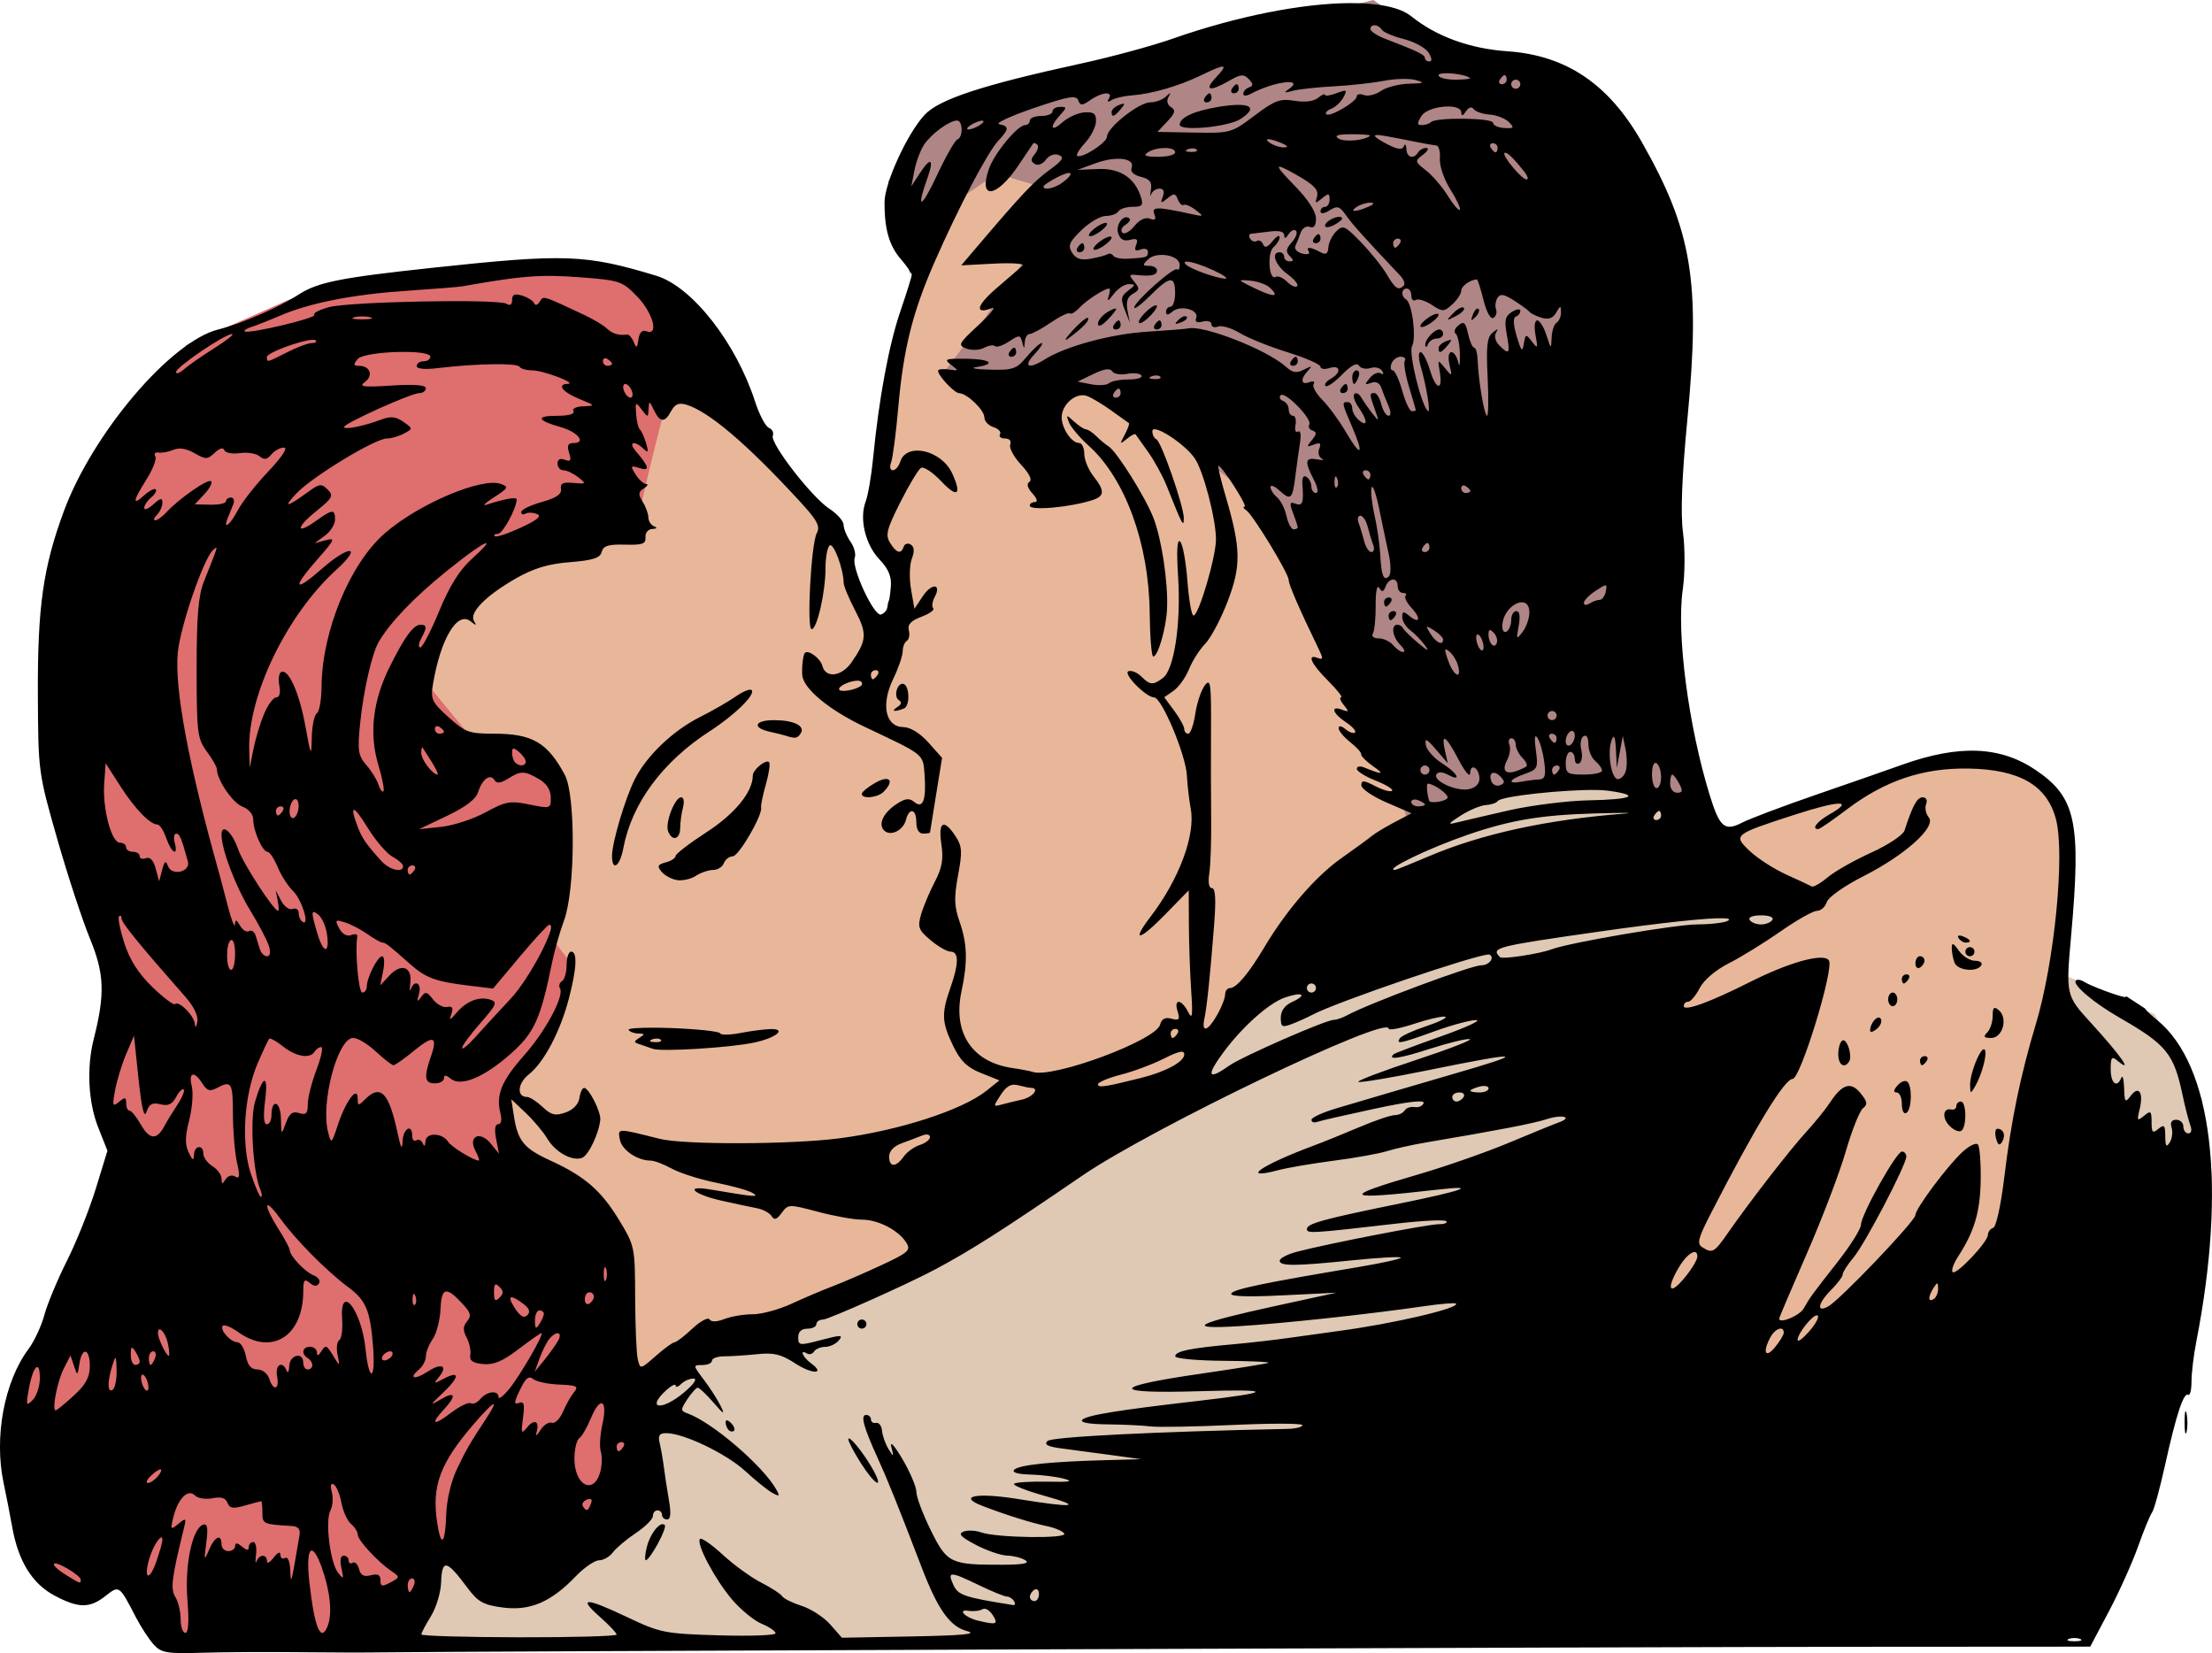 <?xml version="1.0" encoding="UTF-8" standalone="no"?>
<!-- Created with Inkscape (http://www.inkscape.org/) -->

<svg
   xmlns:dc="http://purl.org/dc/elements/1.1/"
   xmlns:cc="http://creativecommons.org/ns#"
   xmlns:rdf="http://www.w3.org/1999/02/22-rdf-syntax-ns#"
   xmlns:svg="http://www.w3.org/2000/svg"
   xmlns="http://www.w3.org/2000/svg"
   xmlns:sodipodi="http://sodipodi.sourceforge.net/DTD/sodipodi-0.dtd"
   xmlns:inkscape="http://www.inkscape.org/namespaces/inkscape"
   width="128.871mm"
   height="96.297mm"
   viewBox="0 0 128.871 96.297"
   version="1.1"
   id="svg6300"
   inkscape:version="0.92.4 (5da689c313, 2019-01-14)"
   sodipodi:docname="pilot-redhead-kiss.svg">
  <title
     id="title6342">Retro couple kissing</title>
  <defs
     id="defs6294" />
  <sodipodi:namedview
     id="base"
     pagecolor="#ffffff"
     bordercolor="#666666"
     borderopacity="1.0"
     inkscape:pageopacity="0.0"
     inkscape:pageshadow="2"
     inkscape:zoom="0.81417683"
     inkscape:cx="303.29948"
     inkscape:cy="180.83677"
     inkscape:document-units="mm"
     inkscape:current-layer="layer1"
     showgrid="false"
     inkscape:snap-global="false"
     fit-margin-top="0"
     fit-margin-left="0"
     fit-margin-right="0"
     fit-margin-bottom="0"
     inkscape:window-width="1920"
     inkscape:window-height="986"
     inkscape:window-x="-11"
     inkscape:window-y="-11"
     inkscape:window-maximized="1" />
  <g
     inkscape:label="Layer 1"
     inkscape:groupmode="layer"
     id="layer1"
     transform="translate(-173.1,44.351)">
    <path
       style="fill:#e8b799;fill-opacity:1;stroke:none;stroke-width:0.265px;stroke-linecap:butt;stroke-linejoin:miter;stroke-opacity:1"
       d="m 265.866,29.066 21.6,14.132 7.813,-17.809 -2.528,-10.685 1.264,-8.847 -1.379,-4.251 -4.596,-2.183 -5.055,1.723 -5.745,1.723 c 0,0 -8.387,3.332 -7.468,3.332 0.919,0 7.928,2.298 7.928,2.298 l -1.264,1.149 -7.009,3.217 z"
       id="path6329"
       inkscape:connector-curvature="0" />
    <path
       style="fill:#dfc9b4;fill-opacity:1;stroke:none;stroke-width:1px;stroke-linecap:butt;stroke-linejoin:miter;stroke-opacity:1"
       d="M 1006.584,3.9 981.832,7.375 c 0,0 -16.068,3.908 -17.371,5.645 -1.303,1.737 -33.871,35.609 -33.871,35.609 l -16.066,24.752 c 0,0 -46.031,27.357 -46.031,29.963 0,2.605 -31.266,15.633 -31.266,15.633 l -24.316,7.381 -16.502,10.422 -2.172,27.359 c 0,0 -16.935,8.25 -18.672,8.25 -1.737,0 -26.056,2.172 -27.793,2.172 l -1.303,11.725 -8.25,7.816 183.252,-0.436 90.324,-118.982 17.803,-31.701 20.844,-9.986 -23.883,-21.713 z m 100.311,42.99 -0.435,37.346 c 4.343,0.868 33.438,9.988 33.438,9.988 l -2.606,-19.977 -10.422,-18.672 z"
       transform="scale(0.265)"
       id="path6331"
       inkscape:connector-curvature="0" />
    <path
       style="fill:#e8b799;fill-opacity:1;stroke:none;stroke-width:0.265px;stroke-linecap:butt;stroke-linejoin:miter;stroke-opacity:1"
       d="m 209.567,36.649 5.63,-3.217 7.123,-1.953 c 0,0 13.902,-8.043 13.902,-8.617 0,-0.574 6.894,-4.711 6.894,-4.711 l 1.838,-4.596 8.272,-9.306 5.17,-1.838 3.677,-0.46 -16.66,-23.553 -8.387,-17.924 -7.468,1.379 -2.872,9.306 -2.183,7.123 -0.46,7.928 1.723,3.562 -0.574,3.562 -1.953,-2.183 -1.149,-3.906 -8.158,-10.915 -6.894,-0.23 1.034,9.192 -7.583,4.94 -3.562,5.4 3.332,3.677 3.677,-0.46 2.298,3.677 -1.264,4.826 -3.332,17.464 z"
       id="path6336"
       inkscape:connector-curvature="0" />
    <path
       style="fill:#b08585;fill-opacity:1;stroke:none;stroke-width:0.265px;stroke-linecap:butt;stroke-linejoin:miter;stroke-opacity:1"
       d="m 226.112,-28.381 -1.264,-5.4 2.757,-4.251 25.507,-6.319 3.447,2.413 7.583,1.723 c 0,0 5.975,15.741 6.089,16.2 0.115,0.46 -0.115,18.958 -0.115,18.958 l 2.298,7.928 -5.975,-1.953 -5.285,0.804 -5.974,1.953 -3.102,-9.651 -5.86,-9.306 -6.664,-5.17 -5.17,-1.953 -6.319,-0.23 2.183,-2.872 3.102,-4.481 0.115,-3.562 -2.298,-0.689 -4.366,2.987 z"
       id="path6338"
       inkscape:connector-curvature="0" />
    <path
       style="fill:#df6e6f;fill-opacity:1;stroke:none;stroke-width:0.265px;stroke-linecap:butt;stroke-linejoin:miter;stroke-opacity:1"
       d="m 215.197,-21.602 -3.677,-6.089 -6.089,-1.379 -11.834,1.149 -3.677,1.034 -5.975,2.643 -6.894,10.915 -0.804,16.085 3.102,9.536 -0.804,5.745 2.757,8.158 -4.94,7.468 -2.298,2.413 0.574,5.745 1.264,5.745 2.413,0.919 2.298,-1.264 2.298,4.021 13.443,-0.115 1.609,-3.102 0.919,-2.068 8.158,-0.574 c 0,0 3.332,-2.068 3.447,-2.643 0.115,-0.574 -1.264,-15.166 -1.264,-15.166 l -6.664,-2.987 -0.115,-5.17 2.757,-3.677 1.149,-4.021 -1.264,-1.609 c 0,0 0.919,-6.434 1.034,-7.123 0.115,-0.689 -1.953,-4.021 -1.953,-4.021 l -3.792,-0.574 -2.643,-3.217 2.068,-5.63 c 0,0 10.455,-2.298 10.455,-3.217 0,-0.919 1.723,-7.468 1.723,-7.468 z"
       id="path6340"
       inkscape:connector-curvature="0" />
    <path
       style="fill:#000000;stroke-width:1"
       d="m 251.765,-44.17 c -2.74,0.012 -6.542,0.737 -10.354,2.075 -1.176,0.413 -3.557,1.059 -5.292,1.437 -5.792,1.261 -8.309,2.087 -9.159,3.006 -1.012,1.094 -2.329,3.976 -2.329,5.095 0,1.571 0.27,2.509 0.951,3.302 0.35,0.407 0.636,0.82 0.636,0.917 0,0.097 -0.302,1.061 -0.67,2.141 -0.667,1.956 -1.243,5.067 -1.585,8.566 -0.099,1.011 -0.293,2.137 -0.432,2.502 -0.378,0.994 -0.015,2.511 0.805,3.366 0.516,0.538 0.71,0.991 0.665,1.553 -0.035,0.437 -0.088,0.824 -0.118,0.86 -0.03,0.036 -0.069,0.205 -0.087,0.375 -0.018,0.17 -0.184,0.359 -0.368,0.421 -0.406,0.135 -1.744,-2.749 -1.531,-3.303 0.08,-0.209 -0.032,-0.635 -0.251,-0.946 -0.218,-0.312 -0.397,-0.749 -0.398,-0.971 0,-0.222 -0.369,-0.642 -0.82,-0.933 -1.019,-0.658 -3.474,-3.823 -3.305,-4.262 0.068,-0.178 -0.034,-0.385 -0.228,-0.459 -0.194,-0.074 -0.559,-0.769 -0.81,-1.543 -1.114,-3.433 -3.669,-6.686 -5.748,-7.316 -4.131,-1.252 -5.309,-1.295 -13.032,-0.466 -5.366,0.576 -6.677,0.837 -7.786,1.548 -1.242,0.796 -3.315,1.697 -4.712,2.049 -2.767,0.696 -7.31,6.046 -8.987,10.582 -1.212,3.278 -1.537,5.583 -1.514,10.716 0.02,4.456 0.03,4.534 1.123,8.361 0.607,2.125 1.466,4.743 1.909,5.818 0.845,2.049 0.889,3.223 0.221,5.862 -0.42,1.658 -0.318,3.677 0.26,5.136 l 0.54,1.364 -0.678,2.208 c -0.373,1.214 -1.129,3.105 -1.681,4.202 -0.551,1.097 -1.144,2.517 -1.316,3.157 -0.172,0.639 -0.585,1.528 -0.918,1.975 -1.424,1.912 -2.025,5.142 -1.454,7.823 0.14,0.655 0.367,1.819 0.505,2.587 0.355,1.975 1.168,3.279 2.476,3.971 1.386,0.734 2.033,0.737 2.95,0.016 0.808,-0.636 0.798,-0.643 1.769,1.23 0.302,0.582 0.773,1.303 1.046,1.602 0.44,0.481 0.762,0.535 2.814,0.473 1.275,-0.039 3.806,-0.053 5.625,-0.032 1.819,0.021 4.022,0.025 4.895,0.009 2.737,-0.052 73.184,-0.317 86.651,-0.325 l 12.832,-0.008 1.086,-2.05 c 0.597,-1.128 1.361,-2.824 1.697,-3.77 0.336,-0.946 0.705,-1.844 0.82,-1.996 0.115,-0.152 0.457,-1.402 0.762,-2.778 0.647,-2.926 1.081,-4.24 1.346,-4.076 0.105,0.065 0.19,-0.284 0.19,-0.775 0,-0.491 0.125,-1.532 0.278,-2.314 1.777,-9.095 0.932,-16.094 -2.26,-18.726 -0.387,-0.319 -0.616,-0.517 -0.736,-0.695 l -1.074,-0.702 c -0.028,0.025 -0.054,0.043 -0.075,0.042 -0.29,-0.006 -2.001,-0.642 -2.38,-0.884 -0.192,-0.123 -0.413,-0.159 -0.491,-0.08 -0.226,0.226 1.028,1.294 2.536,2.159 2.742,1.574 3.171,2.098 3.679,4.498 0.154,0.728 0.36,1.532 0.457,1.786 0.103,0.269 0.055,0.463 -0.115,0.463 -0.161,0 -0.293,-0.179 -0.293,-0.397 0,-0.218 -0.187,-0.397 -0.415,-0.397 -0.274,0 -0.365,0.158 -0.27,0.463 0.079,0.255 0.029,0.642 -0.111,0.86 -0.196,0.306 -0.255,0.223 -0.258,-0.363 -0.003,-0.645 -0.064,-0.71 -0.401,-0.43 -0.336,0.279 -0.397,0.219 -0.397,-0.397 0,-0.647 -0.048,-0.687 -0.441,-0.363 -0.398,0.328 -0.423,0.291 -0.257,-0.376 0.242,-0.971 -0.042,-1.415 -0.51,-0.798 -0.331,0.436 -0.366,0.396 -0.392,-0.447 -0.016,-0.509 -0.089,-0.777 -0.163,-0.595 -0.252,0.624 -0.619,0.33 -0.619,-0.496 0,-0.704 0.059,-0.777 0.397,-0.497 0.963,0.799 0.172,-0.327 -1.554,-2.212 -1.452,-1.586 -1.457,-1.61 -1.149,-5.064 0.588,-6.592 0.285,-8.044 -2.007,-9.621 -2.087,-1.436 -4.504,-1.539 -7.858,-0.338 -0.8,0.287 -3.036,1.066 -4.969,1.732 -1.933,0.666 -3.882,1.401 -4.333,1.633 -1.018,0.526 -1.31,0.277 -1.891,-1.609 -1.237,-4.017 -1.94,-9.378 -1.568,-11.967 0.132,-0.918 0.139,-2.383 0.016,-3.307 -0.152,-1.144 -0.071,-3.221 0.261,-6.693 0.76,-7.954 0.269,-10.914 -2.665,-16.072 -1.922,-3.378 -4.4,-5.051 -7.83,-5.286 -2.18,-0.149 -4.144,-0.864 -5.597,-2.037 -0.652,-0.527 -1.914,-0.775 -3.558,-0.768 z m 1.431,1.291 c 0.14,0.007 0.306,0.094 0.407,0.257 0.09,0.146 0.669,0.392 1.286,0.548 0.617,0.155 1.266,0.512 1.442,0.793 0.193,0.309 0.214,0.511 0.052,0.511 -0.147,0 -0.267,-0.09 -0.267,-0.2 0,-0.191 -0.408,-0.389 -2.315,-1.121 -0.473,-0.182 -0.86,-0.435 -0.86,-0.563 0,-0.158 0.115,-0.232 0.255,-0.225 z m -8.859,2.409 c 0.131,0.018 -0.014,0.225 -0.391,0.626 -0.723,0.77 -0.387,0.858 0.761,0.2 0.678,-0.389 0.857,-0.405 1.146,-0.099 0.271,0.287 0.273,0.388 0.011,0.484 -0.182,0.067 -0.331,0.231 -0.331,0.366 0,0.148 0.183,0.146 0.463,-0.005 1.345,-0.725 3.172,-0.938 2.175,-0.253 -0.294,0.202 -0.241,0.226 0.217,0.097 0.333,-0.094 1.405,-0.214 2.381,-0.266 0.977,-0.052 2.311,-0.198 2.966,-0.325 0.655,-0.127 1.488,-0.146 1.852,-0.043 0.55,0.156 0.483,0.192 -0.404,0.214 -0.586,0.015 -1.32,0.205 -1.632,0.423 -0.312,0.218 -0.755,0.324 -0.985,0.236 -0.23,-0.088 -0.419,-0.054 -0.419,0.075 0,0.311 -1.58,1.239 -1.776,1.043 -0.084,-0.084 0.047,-0.228 0.29,-0.321 0.243,-0.093 0.561,-0.392 0.707,-0.664 0.239,-0.446 0.198,-0.469 -0.405,-0.24 -0.368,0.14 -0.669,0.183 -0.669,0.096 0,-0.087 -0.179,-0.009 -0.399,0.173 -0.25,0.208 -0.763,0.272 -1.376,0.173 -0.849,-0.138 -1.154,-0.024 -2.334,0.867 -1.333,1.006 -1.396,1.024 -3.505,0.985 l -2.147,-0.039 0.574,-0.611 c 0.458,-0.487 0.501,-0.656 0.216,-0.832 -0.211,-0.13 -0.273,-0.369 -0.152,-0.581 0.165,-0.291 0.136,-0.296 -0.151,-0.029 -0.196,0.182 -0.603,0.331 -0.905,0.331 -0.659,0 -2.521,1.474 -2.521,1.997 0,0.361 -1.526,1.328 -1.747,1.107 -0.061,-0.061 0.158,-0.405 0.487,-0.765 0.329,-0.36 0.607,-0.911 0.618,-1.225 0.016,-0.452 -0.122,-0.562 -0.661,-0.531 -0.375,0.022 -0.95,0.278 -1.277,0.568 -0.689,0.612 -0.805,0.313 -0.157,-0.403 0.407,-0.45 0.407,-0.484 0,-0.484 -0.241,0 -0.438,0.119 -0.438,0.265 0,0.146 -0.298,0.265 -0.661,0.265 -0.364,0 -0.661,0.119 -0.661,0.265 0,0.146 -0.121,0.265 -0.268,0.265 -0.444,0 -1.813,1.66 -2.124,2.575 -0.617,1.813 0.463,1.662 1.741,-0.243 0.421,-0.627 0.799,-1.19 0.84,-1.251 0.042,-0.061 0.152,-0.034 0.246,0.059 0.093,0.093 0.028,0.341 -0.145,0.55 -0.244,0.294 -0.244,0.424 0.003,0.576 0.18,0.111 0.458,0.004 0.641,-0.246 0.19,-0.26 0.501,-0.374 0.754,-0.276 0.343,0.132 0.228,0.313 -0.562,0.886 -0.895,0.65 -1.619,1.42 -4.291,4.565 l -0.83,0.977 1.903,-0.101 c 1.047,-0.055 1.797,-0.002 1.667,0.118 -0.129,0.121 -0.8,0.702 -1.491,1.292 -1.196,1.022 -1.335,1.583 -0.291,1.182 0.267,-0.102 -0.083,0.34 -0.778,0.983 -1.175,1.087 -1.224,1.183 -0.706,1.375 0.306,0.113 0.77,0.092 1.031,-0.048 0.261,-0.14 0.546,-0.183 0.634,-0.096 0.087,0.087 0.452,-0.033 0.81,-0.268 0.605,-0.396 0.66,-0.394 0.772,0.03 0.112,0.428 0.122,0.428 0.15,-0.006 0.017,-0.255 0.145,-0.463 0.284,-0.463 0.139,0 0.693,-0.299 1.231,-0.665 0.538,-0.365 1.038,-0.606 1.109,-0.534 0.072,0.072 0.322,-0.076 0.557,-0.328 0.407,-0.438 1.462,-1.12 1.732,-1.12 0.07,0 0.057,0.208 -0.029,0.463 -0.106,0.313 -0.012,0.27 0.288,-0.132 0.244,-0.327 0.646,-0.592 0.892,-0.587 0.402,0.007 0.397,0.047 -0.042,0.38 -0.415,0.314 -0.445,0.487 -0.197,1.116 l 0.294,0.744 -0.135,-0.714 c -0.095,-0.499 2.6e-4,-0.79 0.316,-0.966 0.393,-0.22 0.403,-0.312 0.08,-0.701 -0.329,-0.396 -0.312,-0.442 0.145,-0.392 0.836,0.091 1.178,0.013 1.178,-0.269 0,-0.146 -0.204,-0.265 -0.454,-0.265 -0.398,0 -0.406,-0.047 -0.066,-0.378 0.494,-0.482 1.842,-0.247 1.842,0.32 0,0.226 -0.066,0.344 -0.147,0.263 -0.176,-0.176 -2.499,1.892 -2.499,2.225 0,0.128 0.421,-0.188 0.935,-0.702 1.142,-1.142 1.446,-1.172 1.446,-0.141 0,0.437 -0.119,0.794 -0.265,0.794 -0.146,0 -0.265,0.134 -0.265,0.297 0,0.21 0.113,0.203 0.384,-0.022 0.474,-0.394 1.557,-0.094 1.375,0.38 -0.089,0.231 0.034,0.3 0.378,0.21 0.28,-0.073 0.509,-0.004 0.509,0.154 0,0.158 0.176,0.22 0.39,0.137 0.215,-0.082 0.78,0.086 1.257,0.375 0.477,0.288 1.73,0.793 2.785,1.121 1.055,0.328 1.918,0.707 1.918,0.842 0,0.135 0.238,0.17 0.529,0.078 0.651,-0.207 0.703,0.273 0.069,0.628 -0.253,0.142 -0.39,0.329 -0.302,0.417 0.087,0.087 0.52,-0.211 0.961,-0.662 0.519,-0.531 0.867,-0.717 0.986,-0.525 0.101,0.163 0.402,0.227 0.668,0.143 0.267,-0.085 0.573,-0.012 0.68,0.162 0.116,0.187 0.083,0.247 -0.08,0.146 -0.152,-0.094 -0.438,0.029 -0.636,0.273 -0.313,0.385 -0.303,0.421 0.076,0.28 0.276,-0.103 0.494,-1.5e-4 0.591,0.281 0.085,0.245 0.271,0.713 0.414,1.04 0.161,0.369 0.164,0.595 0.009,0.595 -0.138,0 -0.326,-0.298 -0.417,-0.661 -0.091,-0.364 -0.272,-0.661 -0.402,-0.661 -0.297,0 -0.295,0.065 0.03,0.975 0.253,0.709 0.246,0.719 -0.15,0.215 -0.229,-0.291 -0.519,-0.707 -0.643,-0.924 -0.125,-0.217 -0.307,-0.314 -0.406,-0.215 -0.099,0.099 0.012,0.452 0.245,0.784 0.534,0.762 0.549,1.185 0.027,0.752 -0.218,-0.181 -0.397,-0.494 -0.397,-0.694 0,-0.2 -0.119,-0.364 -0.265,-0.364 -0.352,0 -0.347,0.028 0.271,1.471 0.702,1.639 0.505,1.775 -0.381,0.263 -0.387,-0.66 -1.003,-1.5 -1.369,-1.866 -0.366,-0.366 -0.594,-0.782 -0.505,-0.925 0.091,-0.147 -0.017,-0.191 -0.251,-0.102 -0.494,0.19 -0.538,-0.187 -0.08,-0.672 0.272,-0.288 0.232,-0.299 -0.227,-0.064 -0.438,0.225 -0.664,0.19 -1.058,-0.166 -1.105,-0.997 -4.853,-2.459 -5.716,-2.229 -0.103,0.028 -1.172,0.113 -2.373,0.189 -2.106,0.134 -4.741,0.848 -5.962,1.616 -0.939,0.591 -1.28,0.426 -0.605,-0.293 0.342,-0.364 0.533,-0.661 0.426,-0.661 -0.108,0 -0.496,0.357 -0.864,0.794 -0.608,0.722 -0.803,0.79 -2.166,0.754 -0.824,-0.022 -1.17,-0.089 -0.77,-0.15 1.195,-0.181 0.825,-0.471 -0.618,-0.485 -1.2,-0.011 -1.293,0.026 -0.86,0.352 0.459,0.345 0.453,0.36 -0.098,0.278 -0.321,-0.048 -0.613,-0.028 -0.649,0.045 -0.104,0.207 0.922,1.322 1.225,1.332 0.459,0.015 1.462,0.979 1.462,1.405 0,0.222 0.24,0.478 0.533,0.572 0.293,0.093 0.465,0.28 0.381,0.415 -0.083,0.135 0.046,0.245 0.289,0.245 0.259,0 0.385,0.146 0.305,0.353 -0.075,0.194 0.21,0.724 0.633,1.176 0.473,0.506 0.66,0.889 0.487,0.996 -0.183,0.113 -0.123,0.348 0.174,0.676 0.266,0.294 0.328,0.503 0.149,0.503 -0.168,0 -0.305,0.094 -0.305,0.208 0,0.308 2.326,0.105 3.638,-0.317 0.733,-0.236 0.748,-0.54 0.066,-1.407 -0.291,-0.37 -0.529,-0.954 -0.529,-1.299 0,-0.344 -0.136,-0.626 -0.302,-0.626 -0.434,0 -1.003,-0.833 -1.013,-1.481 -0.012,-0.762 0.843,-1.491 1.475,-1.257 0.276,0.102 0.918,0.487 1.427,0.856 0.509,0.369 0.965,0.694 1.013,0.724 0.048,0.03 -0.061,0.332 -0.242,0.672 -0.301,0.565 -0.291,0.587 0.117,0.25 0.246,-0.203 0.479,-0.322 0.517,-0.265 0.039,0.057 0.368,0.521 0.732,1.03 0.364,0.509 0.851,1.402 1.084,1.984 0.92,2.302 0.975,2.408 0.994,1.897 0.024,-0.653 -1.316,-4.52 -1.605,-4.631 -0.126,-0.049 -0.229,-0.258 -0.229,-0.467 0,-0.493 1.925,0.751 2.485,1.606 0.506,0.772 1.22,3.521 1.22,4.697 0,1.036 -1.004,4.438 -1.309,4.438 -0.111,0 -0.27,-0.909 -0.354,-2.02 -0.084,-1.111 -0.273,-2.14 -0.42,-2.287 -0.18,-0.18 -0.22,0.499 -0.12,2.086 0.17,2.709 -0.234,5.373 -0.89,5.859 -0.579,0.429 -0.75,0.417 -1.255,-0.087 -0.23,-0.23 -0.565,-0.37 -0.743,-0.31 -0.361,0.12 1.003,1.517 1.493,1.529 0.441,0.011 1.836,3.335 1.902,4.531 0.032,0.578 0.134,1.458 0.227,1.956 0.286,1.522 -0.678,4.109 -2.337,6.279 -1.157,1.513 -0.675,1.438 0.858,-0.134 l 1.361,-1.395 0.009,1.984 c 0.005,1.091 0.065,2.818 0.134,3.836 0.102,1.515 0.069,1.744 -0.181,1.257 -0.389,-0.758 -0.848,-0.779 -0.61,-0.027 0.151,0.476 0.094,0.545 -0.356,0.427 -0.373,-0.098 -0.575,0.009 -0.664,0.349 -0.239,0.913 -6.247,3.142 -7.418,2.752 -0.168,-0.056 -0.694,-0.157 -1.168,-0.224 -2.36,-0.334 -3.503,-2.046 -2.984,-4.467 0.37,-1.727 0.341,-2.765 -0.115,-4.073 -0.309,-0.888 -0.326,-1.401 -0.085,-2.693 0.257,-1.381 0.237,-1.688 -0.149,-2.277 -0.682,-1.041 -1.021,-0.852 -0.824,0.459 0.132,0.883 0.045,1.382 -0.389,2.214 -0.308,0.591 -0.666,1.445 -0.796,1.897 -0.209,0.73 -0.147,0.898 0.558,1.49 0.437,0.367 0.963,0.668 1.17,0.668 0.485,0 0.478,0.705 -0.02,2.117 -0.526,1.492 -0.502,1.997 0.163,3.37 0.428,0.884 0.811,1.257 1.628,1.584 l 1.069,0.428 -0.767,0.612 c -1.41,1.124 -5.12,2.321 -8.575,2.765 -2.829,0.364 -9.052,0.38 -10.451,0.028 -2.505,-0.631 -2.449,-0.633 -2.319,0.05 0.116,0.605 1.018,1.217 1.794,1.217 0.207,0 0.767,0.213 1.244,0.474 0.477,0.26 1.642,0.628 2.588,0.818 0.946,0.189 1.898,0.459 2.117,0.599 0.398,0.255 0.162,0.236 -2.488,-0.21 -1.548,-0.26 -0.975,0.288 0.69,0.659 0.771,0.172 1.69,0.368 2.043,0.435 0.353,0.068 0.735,0.274 0.85,0.459 0.156,0.253 0.301,0.207 0.59,-0.188 0.374,-0.512 0.42,-0.514 2.104,-0.065 0.947,0.252 2.101,0.459 2.564,0.459 0.952,0 2.14,0.616 2.595,1.345 0.273,0.438 0.119,0.576 -1.477,1.317 -0.98,0.456 -2.259,1.009 -2.841,1.229 -0.582,0.22 -1.654,0.676 -2.381,1.012 -0.728,0.337 -1.74,0.611 -2.249,0.609 -0.509,-0.001 -1.249,0.122 -1.644,0.275 -0.453,0.175 -0.776,0.184 -0.875,0.024 -0.086,-0.14 -0.537,0.102 -1.002,0.538 -0.464,0.435 -0.929,0.792 -1.034,0.793 -0.105,0.001 -0.597,0.36 -1.095,0.797 -0.904,0.793 -0.906,0.794 -1.05,0.198 -0.079,-0.328 -0.147,-1.945 -0.153,-3.593 -0.01,-2.954 -0.023,-3.017 -0.944,-4.533 -1.041,-1.714 -2.004,-2.545 -4.01,-3.461 -1.524,-0.696 -1.885,-1.136 -2.108,-2.569 l -0.155,-0.994 0.839,0.794 c 0.461,0.437 1.027,1.111 1.258,1.499 0.473,0.795 1.458,1.338 2.03,1.119 0.373,-0.143 0.985,-1.429 1.058,-2.221 0.042,-0.462 -0.665,-1.852 -0.942,-1.852 -0.104,0 -0.227,0.266 -0.274,0.59 -0.052,0.363 -0.363,0.687 -0.808,0.843 -0.595,0.209 -0.833,0.151 -1.34,-0.326 -0.339,-0.318 -0.745,-0.579 -0.902,-0.579 -0.618,0 -0.558,-0.794 0.1,-1.311 0.881,-0.693 1.836,-2.5 2.337,-4.422 0.46,-1.767 0.507,-2.734 0.132,-2.734 -0.146,0 -0.265,0.35 -0.265,0.778 0,0.428 -0.121,0.853 -0.269,0.944 -0.148,0.091 -0.201,0.276 -0.118,0.41 0.269,0.435 -0.831,2.495 -2.085,3.907 -1.311,1.476 -1.652,2.301 -1.387,3.354 0.102,0.405 0.053,0.661 -0.125,0.661 -0.186,0 -0.23,0.309 -0.122,0.86 l 0.168,0.86 -0.478,-0.589 c -0.629,-0.774 -1.351,-0.432 -0.893,0.423 0.166,0.31 0.251,0.563 0.19,0.563 -0.295,0 -1.598,-0.797 -1.778,-1.087 -0.333,-0.539 -1.301,-0.565 -1.325,-0.036 -0.013,0.279 -0.074,0.33 -0.155,0.129 -0.074,-0.183 -0.243,-0.265 -0.376,-0.183 -0.133,0.082 -0.242,-0.036 -0.242,-0.263 0,-0.733 -0.528,-0.437 -0.561,0.315 -0.024,0.539 -0.098,0.419 -0.287,-0.463 -0.511,-2.39 -0.992,-2.885 -1.911,-1.965 -0.378,0.378 -0.416,0.373 -0.416,-0.057 0,-0.782 -0.68,0.108 -1.142,1.493 -0.392,1.176 -0.399,1.181 -0.588,0.441 -0.437,-1.72 0.567,-5.468 1.466,-5.468 0.26,0 0.855,0.357 1.322,0.794 0.467,0.437 0.929,0.794 1.026,0.794 0.097,0 0.626,-0.371 1.176,-0.824 1.156,-0.953 1.418,-0.869 1.004,0.321 -0.421,1.209 -0.369,1.562 0.234,1.562 0.291,0 0.529,-0.134 0.529,-0.297 0,-0.209 0.115,-0.201 0.387,0.024 0.59,0.49 1.94,-0.069 3.496,-1.446 1.38,-1.222 1.74,-2.012 2.409,-5.293 0.148,-0.728 0.462,-1.837 0.698,-2.465 0.658,-1.753 0.69,-7.291 0.05,-8.49 C 205.001,-1.092 204.113,-1.611 201.897,-1.611 c -1.473,0 -1.691,-0.079 -2.669,-0.962 -0.967,-0.874 -1.05,-1.049 -0.904,-1.918 0.444,-2.654 1.423,-4.289 2.194,-3.665 0.327,0.264 0.364,0.26 0.194,-0.023 -0.289,-0.48 0.693,-1.475 2.441,-2.475 1.041,-0.596 1.877,-0.848 3.15,-0.95 1.345,-0.108 1.759,-0.241 1.852,-0.596 0.094,-0.358 0.389,-0.45 1.354,-0.424 1.025,0.028 1.228,-0.045 1.197,-0.429 -0.021,-0.26 0.153,-0.472 0.397,-0.484 0.274,-0.013 0.312,-0.07 0.103,-0.155 -0.182,-0.073 -0.331,-0.304 -0.331,-0.512 0,-0.208 -0.149,-0.619 -0.331,-0.912 -0.273,-0.44 -0.261,-0.578 0.066,-0.786 0.218,-0.139 0.277,-0.254 0.13,-0.256 -0.147,-0.002 -0.422,-0.253 -0.612,-0.557 -0.317,-0.507 -0.298,-0.537 0.234,-0.368 0.623,0.198 0.559,-0.079 -0.23,-0.997 -0.452,-0.526 -0.074,-0.636 0.455,-0.132 0.284,0.27 0.312,0.21 0.15,-0.331 -0.109,-0.364 -0.271,-0.721 -0.361,-0.794 -0.089,-0.073 -0.187,-0.475 -0.217,-0.895 -0.051,-0.713 -0.031,-0.73 0.322,-0.265 0.367,0.484 0.378,0.483 0.404,-0.032 0.025,-0.494 0.045,-0.49 0.313,0.066 0.356,0.738 0.632,0.753 1.007,0.053 0.212,-0.397 0.445,-0.496 0.869,-0.37 1.309,0.388 3.543,2.286 6.608,5.619 1.04,1.131 1.219,1.465 1.002,1.871 -0.33,0.616 -0.597,5.593 -0.3,5.593 0.316,0 0.809,-2.157 0.809,-3.541 0,-0.655 0.113,-1.26 0.251,-1.345 0.231,-0.143 0.803,1.403 0.806,2.179 0,0.185 0.303,0.911 0.67,1.614 0.707,1.352 0.681,1.739 -0.201,3.011 -0.586,0.846 -1.514,0.963 -1.709,0.217 -0.116,-0.442 -0.82,-0.961 -1.02,-0.752 -0.104,0.109 -0.186,0.811 -0.151,1.29 0.058,0.788 1.564,2.035 3.647,3.019 3.511,1.66 3.386,1.559 3.478,2.787 0.11,1.465 -0.094,2.005 -0.597,1.587 -0.293,-0.243 -0.521,-0.217 -1.033,0.118 -0.771,0.505 -1.088,1.176 -0.728,1.537 0.366,0.366 1.111,0.009 1.273,-0.61 0.195,-0.747 0.605,-0.656 0.605,0.134 0,0.412 0.15,0.661 0.397,0.661 0.218,0 0.399,-0.03 0.402,-0.066 0.003,-0.036 0.162,-1.03 0.354,-2.207 l 0.348,-2.141 -0.794,-0.888 c -0.494,-0.553 -1.048,-0.894 -1.467,-0.902 -1.04,-0.02 -1.311,-1.306 -0.59,-2.799 0.306,-0.632 0.556,-1.359 0.556,-1.614 0,-0.255 0.108,-0.53 0.24,-0.612 0.132,-0.081 0.185,-0.358 0.118,-0.614 -0.088,-0.335 0.118,-0.556 0.735,-0.789 0.471,-0.178 0.779,-0.401 0.685,-0.495 -0.094,-0.094 -0.056,-0.387 0.085,-0.65 0.425,-0.794 -0.176,-0.833 -0.698,-0.045 l -0.481,0.726 -0.198,-1.137 c -0.109,-0.626 -0.089,-1.425 0.045,-1.777 0.166,-0.435 0.146,-0.699 -0.062,-0.828 -0.168,-0.104 -0.352,-0.048 -0.409,0.123 -0.152,0.455 -0.418,0.382 -0.793,-0.219 -0.284,-0.455 -0.2,-0.791 0.591,-2.362 0.507,-1.007 1.05,-1.91 1.206,-2.007 0.156,-0.097 0.695,0.26 1.197,0.793 0.928,0.984 1.196,0.783 0.626,-0.468 -0.622,-1.365 -2.667,-1.831 -3.029,-0.689 -0.087,0.275 -0.283,0.501 -0.434,0.501 -0.153,0 -0.197,-0.205 -0.099,-0.459 0.097,-0.253 0.284,-1.687 0.416,-3.188 0.301,-3.423 0.829,-5.543 2.11,-8.47 1.375,-3.141 3.096,-6.418 3.719,-7.08 0.635,-0.676 0.644,-0.847 0.052,-0.962 -0.255,-0.049 0.644,-0.469 1.998,-0.932 2.021,-0.692 2.487,-0.774 2.607,-0.463 0.126,0.328 0.222,0.326 0.707,-0.013 0.668,-0.468 1.349,-0.523 1.08,-0.088 -0.125,0.202 -0.071,0.233 0.157,0.092 0.19,-0.117 0.714,-0.241 1.165,-0.273 1.17,-0.085 2.759,-0.545 4.048,-1.172 0.726,-0.353 1.133,-0.523 1.264,-0.505 z m 13.073,0.385 c 0.475,0.007 1.144,0.12 1.33,0.28 0.061,0.052 -0.326,0.094 -0.86,0.094 -0.534,0 -0.97,-0.116 -0.97,-0.258 0,-0.085 0.215,-0.12 0.5,-0.116 z m 3.352,0.109 c 0.064,0 0.117,0.119 0.117,0.265 0,0.146 -0.126,0.265 -0.28,0.265 -0.154,0 -0.207,-0.119 -0.117,-0.265 0.09,-0.146 0.216,-0.265 0.28,-0.265 z m 0.646,0.265 c 0.146,0 0.265,0.119 0.265,0.265 0,0.146 -0.119,0.265 -0.265,0.265 -0.146,0 -0.265,-0.119 -0.265,-0.265 0,-0.146 0.119,-0.265 0.265,-0.265 z m -16.256,0.265 c -0.064,0 -0.19,0.119 -0.28,0.265 -0.09,0.146 -0.037,0.265 0.117,0.265 0.154,0 0.28,-0.119 0.28,-0.265 0,-0.146 -0.053,-0.265 -0.117,-0.265 z m -1.587,0.529 c -0.064,0 -0.19,0.119 -0.28,0.265 -0.09,0.146 -0.037,0.265 0.117,0.265 0.154,0 0.28,-0.119 0.28,-0.265 0,-0.146 -0.053,-0.265 -0.117,-0.265 z m -5.005,0.608 c -0.041,-0.004 -0.129,0.023 -0.265,0.075 -0.239,0.092 -0.434,0.273 -0.434,0.403 0,0.34 0.153,0.292 0.534,-0.167 0.175,-0.211 0.234,-0.305 0.165,-0.312 z m 6.663,0.067 c -0.288,0.003 -0.662,0.04 -1.115,0.114 -1.433,0.233 -2.278,0.619 -2.278,1.04 0,0.402 2.833,0.135 3.549,-0.334 0.807,-0.529 0.709,-0.827 -0.156,-0.819 z m 12.189,0.093 c 0.45,-0.007 0.822,0.104 0.825,0.356 0.003,0.221 0.09,0.199 0.265,-0.066 0.163,-0.249 0.334,-0.298 0.459,-0.132 0.109,0.146 0.527,0.287 0.929,0.315 0.402,0.028 0.903,0.223 1.115,0.435 0.336,0.336 0.302,0.38 -0.267,0.347 -0.358,-0.021 -0.652,-0.157 -0.652,-0.302 -2.4e-4,-0.291 -3.329,-0.331 -3.617,-0.043 -0.097,0.097 -0.335,0.176 -0.531,0.176 -0.289,0 -0.293,-0.099 -0.024,-0.529 0.214,-0.343 0.92,-0.546 1.499,-0.554 z m -28.557,0.819 c 0.344,0 0.363,0.983 0.022,1.102 -0.139,0.049 -0.67,0.981 -1.181,2.073 -0.925,1.976 -1.245,2.087 -0.571,0.198 0.417,-1.168 0.203,-1.291 -0.461,-0.265 l -0.471,0.728 0.18,-0.922 c 0.099,-0.507 0.351,-1.184 0.561,-1.503 0.411,-0.627 1.479,-1.411 1.922,-1.411 z m 1.464,0.008 c 0.146,0 0.086,0.115 -0.132,0.256 -0.218,0.141 -0.516,0.256 -0.661,0.256 -0.146,0 -0.086,-0.115 0.132,-0.256 0.218,-0.141 0.516,-0.256 0.661,-0.256 z m 21.541,0.79 c 0.643,-0.002 1.119,0.039 1.058,0.091 -0.32,0.276 -1.489,0.38 -1.832,0.163 -0.282,-0.178 -0.062,-0.251 0.774,-0.254 z m 1.423,0.048 c 0.176,-0.02 0.711,0.078 2.171,0.373 0.582,0.117 1.177,0.222 1.323,0.232 0.146,0.01 0.241,0.354 0.211,0.765 -0.03,0.421 0.237,1.207 0.614,1.805 0.367,0.582 0.613,1.112 0.546,1.179 -0.067,0.067 -0.381,-0.3 -0.699,-0.814 -0.318,-0.515 -0.887,-1.178 -1.264,-1.474 -0.665,-0.523 -0.67,-0.551 -0.179,-0.922 0.278,-0.211 0.364,-0.387 0.191,-0.391 -0.173,-0.005 -0.389,0.111 -0.479,0.256 -0.261,0.422 -0.66,0.306 -0.683,-0.198 -0.011,-0.255 -0.077,-0.326 -0.145,-0.159 -0.09,0.219 -0.342,0.196 -0.905,-0.085 -0.429,-0.214 -0.78,-0.443 -0.78,-0.507 0,-0.03 0.019,-0.05 0.077,-0.056 z m -6.286,0.243 c 0.135,0 0.421,0.078 0.785,0.235 0.349,0.15 0.394,0.232 0.132,0.242 -0.218,0.008 -0.575,-0.101 -0.794,-0.242 -0.242,-0.156 -0.258,-0.235 -0.124,-0.235 z m 13.073,0.235 c 0.154,0 0.28,0.119 0.28,0.265 0,0.146 -0.053,0.265 -0.117,0.265 -0.064,0 -0.19,-0.119 -0.28,-0.265 -0.09,-0.146 -0.037,-0.265 0.117,-0.265 z m -19.104,0.276 c 0.332,0 0.598,0.084 0.598,0.253 0,0.146 -0.446,0.263 -0.992,0.26 -0.738,-0.003 -0.891,-0.07 -0.595,-0.26 0.261,-0.168 0.657,-0.253 0.989,-0.253 z m 1.635,0.021 c 0.092,0.004 0.171,0.028 0.215,0.072 0.088,0.088 -0.068,0.15 -0.347,0.139 -0.308,-0.013 -0.371,-0.076 -0.16,-0.16 0.096,-0.038 0.2,-0.055 0.292,-0.051 z m 18.204,0.256 c 0.161,0.013 0.549,0.401 1.099,1.101 0.2,0.254 0.259,0.46 0.132,0.457 -0.278,-0.006 -1.435,-1.392 -1.286,-1.541 0.013,-0.014 0.032,-0.019 0.055,-0.017 z m -22.628,0.351 c 0.599,-0.016 0.984,0.17 0.85,0.52 -0.087,0.228 0.113,0.424 0.542,0.532 0.522,0.131 0.658,0.309 0.583,0.761 -0.053,0.324 -0.046,0.44 0.016,0.258 0.062,-0.182 0.279,-0.331 0.482,-0.331 0.241,0 0.309,0.16 0.196,0.463 -0.151,0.404 -0.117,0.417 0.27,0.102 0.379,-0.308 0.467,-0.299 0.606,0.065 0.09,0.234 0.241,0.377 0.337,0.318 0.096,-0.059 0.41,0.074 0.7,0.297 0.5,0.384 0.487,0.395 -0.267,0.232 -1.996,-0.434 -2.311,-0.432 -2.141,0.01 0.119,0.311 0.05,0.381 -0.26,0.262 -0.262,-0.1 -0.608,0.065 -0.906,0.434 -0.266,0.328 -0.579,0.5 -0.697,0.383 -0.117,-0.117 -0.042,-0.319 0.168,-0.449 0.21,-0.13 0.322,-0.295 0.249,-0.368 -0.311,-0.311 -0.824,0.335 -0.665,0.837 0.119,0.374 0.327,0.494 0.694,0.398 0.402,-0.105 0.485,-0.037 0.358,0.295 -0.122,0.319 -0.054,0.389 0.261,0.268 0.234,-0.09 0.426,-0.032 0.426,0.129 0,0.321 -0.055,0.341 -1.142,0.406 -0.41,0.025 -0.805,-0.052 -0.878,-0.171 -0.073,-0.118 -0.225,-0.159 -0.336,-0.09 -0.111,0.069 -0.552,0.187 -0.98,0.263 -0.571,0.101 -0.86,0.007 -1.084,-0.352 -0.257,-0.412 -0.171,-0.619 0.548,-1.316 0.47,-0.455 1.109,-0.827 1.421,-0.827 0.312,0 0.641,-0.119 0.731,-0.265 0.09,-0.146 0.462,-0.265 0.827,-0.265 0.56,0 0.636,-0.09 0.482,-0.573 -0.355,-1.119 -1.218,-1.681 -2.5,-1.629 l -1.191,0.049 1.058,-0.389 c 0.447,-0.164 0.883,-0.247 1.242,-0.257 z m 9.483,0.463 c 0.113,0.011 0.403,0.158 0.871,0.419 1.165,0.65 1.431,0.939 1.281,1.392 -0.112,0.338 -0.067,0.342 0.31,0.031 0.379,-0.313 0.44,-0.303 0.44,0.066 0,0.236 -0.119,0.429 -0.265,0.429 -0.146,0 -0.265,0.12 -0.265,0.267 0,0.159 0.214,0.133 0.527,-0.062 0.454,-0.284 0.586,-0.245 0.954,0.281 0.365,0.521 1.157,1.403 3.149,3.505 0.219,0.23 0.318,0.498 0.221,0.595 -0.312,0.312 -0.493,0.193 -0.995,-0.656 -0.27,-0.458 -0.948,-1.303 -1.506,-1.877 -0.926,-0.954 -1.051,-1.008 -1.434,-0.625 -0.231,0.231 -0.437,0.65 -0.458,0.931 -0.03,0.399 -0.139,0.458 -0.496,0.267 -0.58,-0.31 -0.829,-0.312 -0.639,-0.005 0.082,0.132 -0.095,0.176 -0.392,0.099 -0.297,-0.078 -0.476,-0.275 -0.397,-0.438 0.079,-0.163 0.219,-0.512 0.311,-0.775 0.092,-0.264 0.329,-0.416 0.529,-0.339 0.244,0.094 0.362,-0.066 0.362,-0.49 0,-0.387 -0.455,-1.097 -1.181,-1.844 -0.808,-0.831 -1.115,-1.189 -0.927,-1.17 z m -12.294,0.365 c 0.206,-0.007 0.113,0.195 -0.349,0.545 -0.455,0.345 -1.124,0.49 -1.124,0.243 0,-0.069 0.357,-0.31 0.794,-0.536 0.325,-0.168 0.556,-0.248 0.68,-0.252 z m 17.576,1.73 c 0.262,0.01 0.217,0.092 -0.132,0.242 -0.727,0.313 -1.145,0.313 -0.661,0 0.218,-0.141 0.575,-0.25 0.794,-0.242 z m -1.873,0.829 c -0.303,0.032 -0.773,0.301 -0.773,0.509 0,0.135 0.248,0.113 0.552,-0.05 0.303,-0.162 0.499,-0.348 0.435,-0.412 -0.023,-0.023 -0.056,-0.038 -0.096,-0.045 -0.035,-0.006 -0.074,-0.007 -0.118,-0.002 z m -13.564,0.349 c -0.095,0.005 -0.256,0.07 -0.438,0.184 -0.291,0.182 -0.529,0.422 -0.529,0.534 0,0.112 0.238,0.054 0.529,-0.128 0.291,-0.182 0.529,-0.422 0.529,-0.533 0,-0.042 -0.034,-0.06 -0.091,-0.057 z m 11.007,0.417 c 0.035,0.003 0.067,0.017 0.093,0.043 0.104,0.104 -0.007,0.405 -0.247,0.67 -0.336,0.371 -0.364,0.554 -0.122,0.796 0.242,0.242 0.241,0.314 -0.004,0.314 -0.175,0 -0.317,-0.119 -0.317,-0.265 0,-0.146 -0.119,-0.265 -0.265,-0.265 -0.524,0 -0.249,0.761 0.463,1.28 v 0 c 0.4,0.291 0.652,0.605 0.561,0.696 -0.091,0.092 -0.359,-0.025 -0.593,-0.26 -0.234,-0.234 -0.533,-0.361 -0.663,-0.28 -0.393,0.243 -0.506,-1.416 -0.119,-1.737 0.193,-0.161 0.352,-0.42 0.352,-0.575 0,-0.156 -0.187,-0.051 -0.414,0.231 -0.295,0.366 -0.453,0.418 -0.551,0.181 -0.076,-0.183 -0.239,-0.27 -0.362,-0.194 -0.123,0.076 -0.298,0.017 -0.39,-0.131 -0.091,-0.148 -0.07,-0.277 0.048,-0.287 0.118,-0.01 0.601,-0.068 1.074,-0.13 0.567,-0.074 0.861,-7.67e-4 0.864,0.216 0.003,0.219 0.086,0.2 0.251,-0.06 0.102,-0.161 0.237,-0.251 0.342,-0.243 z m 1.403,0.235 c -0.064,0 -0.19,0.119 -0.28,0.265 -0.09,0.146 -0.037,0.265 0.117,0.265 0.154,0 0.28,-0.119 0.28,-0.265 0,-0.146 -0.053,-0.265 -0.117,-0.265 z m -12.145,0.142 c -0.095,0.005 -0.256,0.07 -0.438,0.184 -0.291,0.182 -0.529,0.422 -0.529,0.534 0,0.112 0.238,0.054 0.529,-0.128 0.291,-0.182 0.529,-0.422 0.529,-0.533 0,-0.042 -0.034,-0.06 -0.091,-0.057 z m 16.775,0.122 c 0.154,0 0.207,0.119 0.117,0.265 -0.09,0.146 -0.216,0.265 -0.28,0.265 -0.064,0 -0.117,-0.119 -0.117,-0.265 0,-0.146 0.126,-0.265 0.28,-0.265 z m -18.389,0.265 c -0.064,0 -0.19,0.119 -0.28,0.265 -0.09,0.146 -0.037,0.265 0.117,0.265 0.154,0 0.28,-0.119 0.28,-0.265 0,-0.146 -0.053,-0.265 -0.117,-0.265 z m 6.116,1.073 c 0.271,0.014 0.87,0.204 1.541,0.515 0.582,0.269 0.88,0.485 0.661,0.478 -0.496,-0.015 -2.027,-0.564 -2.28,-0.818 -0.129,-0.129 -0.085,-0.183 0.077,-0.175 z m -36.968,0.834 c 0.469,0.006 0.953,0.032 1.511,0.074 2.409,0.181 2.526,0.219 3.409,1.128 0.922,0.949 1.284,2.308 0.538,2.022 -0.247,-0.095 -0.407,0.067 -0.466,0.471 -0.077,0.526 -0.117,0.548 -0.279,0.15 -0.104,-0.256 -0.281,-0.45 -0.394,-0.431 -0.454,0.075 -0.847,-0.045 -1.179,-0.36 -0.192,-0.182 -0.766,-0.527 -1.275,-0.766 -2.517,-1.181 -2.404,-1.147 -2.631,-0.779 -0.118,0.192 -0.259,0.232 -0.313,0.089 -0.054,-0.143 -0.366,-0.343 -0.693,-0.445 -0.449,-0.14 -0.595,-0.079 -0.595,0.245 0,0.277 -0.118,0.357 -0.331,0.225 -0.475,-0.295 -9.128,-0.129 -10.343,0.198 -0.562,0.151 -0.944,0.353 -0.849,0.448 0.178,0.178 -3.873,1.137 -4.06,0.961 -0.057,-0.054 0.121,-0.17 0.397,-0.257 0.275,-0.088 1.037,-0.388 1.691,-0.668 1.739,-0.743 4.256,-1.233 7.408,-1.443 1.528,-0.102 2.957,-0.216 3.175,-0.255 2.615,-0.462 3.873,-0.626 5.279,-0.608 z m 53.845,0.21 c 0.044,0 0.215,0.541 0.382,1.202 0.179,0.712 0.415,1.132 0.579,1.031 0.152,-0.094 0.219,-0.318 0.15,-0.498 -0.069,-0.18 -0.033,-0.478 0.081,-0.662 0.161,-0.26 0.376,-0.227 0.967,0.15 0.418,0.267 0.821,0.561 0.893,0.654 0.073,0.093 0.391,0.25 0.708,0.348 0.407,0.127 0.656,0.04 0.852,-0.295 0.249,-0.428 0.277,-0.43 0.284,-0.027 0.004,0.246 -0.111,0.521 -0.256,0.611 -0.146,0.09 -0.277,0.484 -0.291,0.875 -0.026,0.692 -0.035,0.687 -0.303,-0.148 -0.152,-0.473 -0.393,-0.86 -0.535,-0.86 -0.149,0 -0.191,0.365 -0.099,0.86 0.145,0.778 0.125,0.814 -0.21,0.375 -0.352,-0.46 -0.376,-0.453 -0.472,0.132 -0.084,0.513 -0.154,0.438 -0.415,-0.441 -0.201,-0.677 -0.22,-1.09 -0.052,-1.147 0.144,-0.049 0.262,-0.198 0.262,-0.333 0,-0.135 -0.219,-0.108 -0.487,0.059 -0.397,0.248 -0.453,0.492 -0.3,1.325 0.206,1.125 0.145,1.211 -0.439,0.626 -0.221,-0.221 -0.307,-0.541 -0.195,-0.728 0.158,-0.264 0.117,-0.266 -0.198,-0.01 -0.316,0.255 -0.375,0.79 -0.286,2.58 0.061,1.242 0.046,2.257 -0.033,2.257 -0.157,0 -0.508,-2.069 -0.549,-3.241 -0.014,-0.4 -0.105,-0.727 -0.203,-0.728 -0.098,-3.44e-4 -0.257,-0.363 -0.355,-0.807 -0.147,-0.669 -0.243,-0.752 -0.563,-0.487 -0.212,0.176 -0.284,0.39 -0.16,0.476 0.124,0.086 0.236,0.632 0.248,1.214 0.012,0.582 -0.033,0.79 -0.099,0.463 -0.067,-0.327 -0.245,-0.595 -0.396,-0.595 -0.163,0 -0.208,0.295 -0.11,0.728 0.16,0.707 0.153,0.713 -0.267,0.198 -0.42,-0.515 -0.428,-0.51 -0.304,0.205 0.199,1.147 -0.217,1.087 -0.567,-0.081 -0.173,-0.577 -0.42,-1.05 -0.55,-1.05 -0.134,0 -0.127,0.37 0.017,0.86 0.339,1.153 0.591,2.747 0.406,2.567 -0.4,-0.391 -1.13,-3.398 -0.917,-3.778 0.263,-0.47 0.007,-2.497 -0.343,-2.714 -0.315,-0.194 -0.29,-0.64 0.035,-0.64 0.146,0 0.265,0.186 0.265,0.412 0,0.227 0.115,0.341 0.257,0.254 0.141,-0.087 0.561,0.04 0.933,0.284 0.635,0.416 0.707,0.414 1.198,-0.03 0.287,-0.26 0.522,-0.62 0.522,-0.8 0,-0.264 0.543,-0.649 0.916,-0.649 z m -13.643,0.037 c 0.09,-1.27e-4 0.233,0.011 0.423,0.027 0.437,0.037 0.957,0.223 1.156,0.411 0.593,0.562 0.233,0.575 -0.893,0.031 -0.761,-0.368 -0.957,-0.469 -0.686,-0.47 z m -5.043,1.462 c -0.081,-0.01 -0.269,0.095 -0.487,0.282 -0.291,0.249 -0.529,0.564 -0.529,0.7 0,0.136 0.238,0.031 0.529,-0.232 0.291,-0.263 0.529,-0.578 0.529,-0.7 0,-0.03 -0.015,-0.047 -0.042,-0.05 z m 17.819,0.124 c -0.127,0.015 -0.331,0.144 -0.519,0.342 -0.437,0.457 -0.43,0.464 0.161,0.161 0.34,-0.174 0.545,-0.389 0.456,-0.478 -0.022,-0.022 -0.056,-0.03 -0.098,-0.025 z m -20.2,0.068 c -0.081,0.002 -0.269,0.086 -0.487,0.222 -0.291,0.182 -0.529,0.48 -0.529,0.664 0,0.203 0.207,0.126 0.529,-0.196 0.291,-0.291 0.529,-0.59 0.529,-0.664 0,-0.018 -0.015,-0.027 -0.042,-0.026 z m 21.086,0.002 c -0.081,0.019 -0.182,0.151 -0.257,0.346 -0.144,0.377 -0.114,0.408 0.148,0.148 0.181,-0.179 0.262,-0.393 0.181,-0.475 -0.02,-0.02 -0.045,-0.026 -0.072,-0.02 z m -2.349,0.301 c -0.095,0.005 -0.256,0.07 -0.438,0.184 -0.291,0.182 -0.529,0.422 -0.529,0.534 0,0.112 0.238,0.054 0.529,-0.128 0.291,-0.182 0.529,-0.422 0.529,-0.533 0,-0.042 -0.034,-0.06 -0.091,-0.057 z m -14.67,0.142 c -0.103,-0.003 -0.257,0.077 -0.391,0.212 -0.259,0.261 -0.229,0.291 0.148,0.148 0.261,-0.099 0.408,-0.247 0.326,-0.329 -0.02,-0.02 -0.049,-0.031 -0.083,-0.032 z m -47.945,0.013 c 0.168,0 0.336,0.016 0.463,0.05 0.255,0.067 0.046,0.121 -0.463,0.121 -0.509,0 -0.718,-0.054 -0.463,-0.121 0.127,-0.033 0.295,-0.05 0.463,-0.05 z m 42.24,0.084 c -0.126,0.026 -0.479,0.329 -0.852,0.736 -0.426,0.466 -0.536,0.673 -0.246,0.46 0.83,-0.608 1.265,-1.063 1.137,-1.19 -0.008,-0.008 -0.021,-0.01 -0.039,-0.006 z m 1.829,0.148 c -0.064,0 -0.19,0.119 -0.28,0.265 -0.09,0.146 -0.037,0.265 0.117,0.265 0.154,0 0.28,-0.119 0.28,-0.265 0,-0.146 -0.053,-0.265 -0.117,-0.265 z m 2.381,0 c -0.064,0 -0.19,0.119 -0.28,0.265 -0.09,0.146 -0.037,0.265 0.117,0.265 0.154,0 0.28,-0.119 0.28,-0.265 0,-0.146 -0.053,-0.265 -0.117,-0.265 z m 16.309,0.529 c -0.313,0 -0.85,0.593 -0.826,0.913 0.011,0.153 0.081,0.129 0.155,-0.053 0.073,-0.182 0.302,-0.331 0.508,-0.331 0.206,0 0.375,-0.119 0.375,-0.265 0,-0.146 -0.095,-0.265 -0.212,-0.265 z m -70.344,0.265 c 0.154,0 -0.309,0.37 -1.029,0.822 -0.72,0.452 -1.517,1.007 -1.771,1.232 -0.255,0.225 -0.463,0.297 -0.463,0.16 0,-0.286 2.842,-2.214 3.263,-2.214 z m 4.682,0.336 c 0.093,-0.004 0.158,0.006 0.186,0.034 0.088,0.088 -0.014,0.159 -0.226,0.159 -0.212,0 -0.852,0.238 -1.423,0.529 -1.196,0.61 -1.191,0.608 -1.191,0.286 0,-0.261 2.004,-0.981 2.654,-1.008 z m 66.308,0.008 c -0.041,-0.004 -0.129,0.023 -0.265,0.075 -0.239,0.092 -0.434,0.273 -0.434,0.403 0,0.34 0.153,0.292 0.534,-0.167 0.175,-0.211 0.234,-0.305 0.165,-0.312 z m -25.422,0.45 c -0.064,0 -0.19,0.119 -0.28,0.265 -0.09,0.146 -0.037,0.265 0.117,0.265 0.154,0 0.28,-0.119 0.28,-0.265 0,-0.146 -0.053,-0.265 -0.117,-0.265 z m -35.705,0.247 c 0.155,-0.002 0.307,-1.21e-4 0.452,0.004 0.697,0.02 1.239,0.109 1.239,0.278 0,0.146 -0.179,0.265 -0.397,0.265 -0.218,0 -0.397,0.123 -0.397,0.274 0,0.172 0.468,0.216 1.257,0.12 2.147,-0.262 4.589,-0.303 4.727,-0.079 0.073,0.118 0.409,0.214 0.748,0.214 0.636,0 2.653,0.765 2.066,0.783 -0.655,0.021 -0.311,0.476 0.661,0.875 0.959,0.394 0.968,0.408 0.249,0.433 -0.423,0.015 -0.673,0.14 -0.58,0.29 0.099,0.16 -0.276,0.265 -0.954,0.265 -1.267,0 -1.174,0.27 0.227,0.664 0.985,0.277 1.497,0.923 0.731,0.923 -0.327,0 -0.391,0.144 -0.256,0.569 0.144,0.453 0.093,0.536 -0.246,0.405 -0.274,-0.105 -0.427,-0.025 -0.427,0.224 0,0.214 0.156,0.389 0.346,0.389 0.19,0 0.577,0.182 0.86,0.405 0.489,0.386 0.476,0.401 -0.28,0.331 -0.607,-0.057 -0.777,0.026 -0.724,0.353 0.049,0.304 -0.276,0.524 -1.124,0.762 -0.657,0.184 -1.194,0.445 -1.194,0.58 0,0.135 0.108,0.179 0.241,0.097 0.132,-0.082 0.434,-0.075 0.671,0.016 0.309,0.119 0.045,0.344 -0.941,0.8 -0.754,0.349 -1.433,0.573 -1.509,0.497 -0.076,-0.076 0.007,-0.138 0.184,-0.138 0.275,0 1.089,-1.498 1.089,-2.005 0,-0.162 -0.713,-0.036 -1.762,0.312 -0.268,0.089 -0.071,-0.106 0.439,-0.434 0.84,-0.54 0.877,-0.613 0.397,-0.782 -1.114,-0.394 -4.793,1.17 -6.747,2.868 -2.045,1.776 -3.673,5.722 -3.695,8.956 -0.005,0.755 -0.128,1.447 -0.274,1.537 -0.146,0.09 -0.278,0.722 -0.293,1.405 -0.027,1.175 -0.047,1.138 -0.383,-0.703 -0.353,-1.935 -1.002,-3.353 -1.416,-3.097 -0.12,0.074 -0.16,0.435 -0.09,0.802 0.078,0.406 0.006,0.668 -0.181,0.668 -0.17,0 -0.491,0.435 -0.713,0.967 -0.222,0.532 -0.501,1.455 -0.619,2.051 l -0.214,1.083 -0.029,-1.064 c -0.086,-3.15 2.197,-7.861 5.076,-10.474 1.551,-1.408 0.779,-1.473 -0.825,-0.07 -1.654,1.447 -1.781,1.17 -0.258,-0.56 0.995,-1.13 1.043,-1.244 0.463,-1.088 l -0.648,0.174 0.595,-0.436 c 0.327,-0.24 0.595,-0.66 0.595,-0.933 0,-0.631 -0.137,-0.624 -1.099,0.061 -1.2,0.855 -1.192,0.401 0.009,-0.564 0.948,-0.762 1.019,-0.897 0.661,-1.254 -0.358,-0.358 -0.477,-0.345 -1.111,0.116 -1.286,0.936 -1.515,0.973 -0.718,0.118 0.897,-0.963 4.587,-3.207 5.274,-3.207 0.251,0 0.699,-0.13 0.995,-0.288 0.537,-0.287 0.537,-0.289 -0.033,-0.687 -0.436,-0.305 -0.738,-0.336 -1.283,-0.13 -1.012,0.382 -2.167,0.613 -2.167,0.434 0,-0.212 3.911,-1.975 4.38,-1.975 0.21,0 0.382,-0.128 0.382,-0.284 0,-0.188 -0.675,-0.24 -2.003,-0.155 -1.656,0.106 -1.924,0.07 -1.547,-0.206 0.508,-0.372 0.306,-0.943 -0.334,-0.943 -0.338,0 -0.353,-0.073 -0.084,-0.397 0.21,-0.253 1.456,-0.404 2.542,-0.414 z m 52.109,0.282 c -0.064,0 -0.19,0.119 -0.28,0.265 -0.09,0.146 -0.037,0.265 0.117,0.265 0.154,0 0.28,-0.119 0.28,-0.265 0,-0.146 -0.053,-0.265 -0.117,-0.265 z m 6.114,0 c 0.211,0 0.319,0.105 0.24,0.234 -0.08,0.129 0.031,0.813 0.246,1.521 0.215,0.708 0.391,1.317 0.393,1.353 0.003,0.036 -0.101,0.066 -0.227,0.066 -0.127,0 -0.38,-0.536 -0.563,-1.191 -0.183,-0.655 -0.433,-1.191 -0.556,-1.191 -0.122,0 -0.153,-0.179 -0.069,-0.397 0.084,-0.218 0.325,-0.397 0.536,-0.397 z m -46.317,0.091 c 0.032,0.005 0.066,0.019 0.103,0.041 0.146,0.09 0.265,0.216 0.265,0.28 0,0.064 -0.119,0.117 -0.265,0.117 -0.146,0 -0.265,-0.126 -0.265,-0.28 0,-0.116 0.067,-0.174 0.162,-0.158 z m 29.27,0.641 c 0.112,0.004 0.189,0.041 0.234,0.114 0.097,0.157 0.49,0.225 0.872,0.152 0.383,-0.073 0.759,-0.03 0.837,0.096 0.078,0.126 -0.258,0.229 -0.747,0.229 -0.489,0 -1.002,0.098 -1.14,0.218 -0.138,0.12 -0.608,0.149 -1.043,0.064 l -0.791,-0.154 0.918,-0.445 c 0.391,-0.189 0.674,-0.28 0.86,-0.274 z m 14.481,0.062 c -0.141,0 -0.256,0.179 -0.256,0.397 0,0.218 0.047,0.397 0.104,0.397 0.057,0 0.173,-0.179 0.256,-0.397 0.084,-0.218 0.037,-0.397 -0.104,-0.397 z m -11.656,0.297 c 0.092,0.004 0.171,0.028 0.215,0.072 0.088,0.088 -0.068,0.15 -0.347,0.139 -0.308,-0.013 -0.371,-0.076 -0.16,-0.16 0.096,-0.038 0.2,-0.055 0.292,-0.051 z m -30.954,0.497 c 0.125,0 0.297,0.179 0.38,0.397 0.084,0.218 0.049,0.397 -0.076,0.397 -0.125,0 -0.296,-0.179 -0.38,-0.397 -0.084,-0.218 -0.05,-0.397 0.075,-0.397 z m 41.972,0 c -0.064,0 -0.19,0.119 -0.28,0.265 -0.09,0.146 -0.037,0.265 0.117,0.265 0.154,0 0.28,-0.119 0.28,-0.265 0,-0.146 -0.053,-0.265 -0.117,-0.265 z m -13.229,0.265 c 0.064,0 0.117,0.119 0.117,0.265 0,0.146 -0.126,0.265 -0.28,0.265 -0.154,0 -0.207,-0.119 -0.117,-0.265 0.09,-0.146 0.216,-0.265 0.28,-0.265 z m 9.502,0.363 c 0.38,-0.035 1.787,1.442 1.604,1.739 -0.079,0.128 0.005,0.284 0.188,0.345 0.259,0.087 0.251,0.21 -0.036,0.558 -0.325,0.394 -0.312,0.424 0.112,0.261 0.369,-0.142 0.442,-0.086 0.317,0.241 -0.09,0.234 -0.021,0.494 0.153,0.578 0.174,0.084 0.048,0.103 -0.28,0.042 -0.7,-0.13 -0.74,0.115 -0.192,1.176 0.231,0.447 0.288,0.781 0.132,0.781 -0.149,0 -0.271,-0.172 -0.271,-0.381 0,-0.21 -0.129,-0.461 -0.287,-0.559 -0.18,-0.111 -0.268,0.056 -0.236,0.448 0.088,1.059 0.009,1.276 -0.408,1.116 -0.336,-0.129 -0.357,-0.038 -0.132,0.554 0.148,0.39 0.27,0.76 0.27,0.824 0,0.063 -0.109,0.115 -0.243,0.115 -0.134,0 -0.32,-0.349 -0.414,-0.776 -0.094,-0.427 -0.341,-0.917 -0.55,-1.09 -0.209,-0.173 -0.38,-0.438 -0.38,-0.589 0,-0.15 0.218,-0.076 0.484,0.165 0.706,0.639 0.79,0.567 0.965,-0.819 0.087,-0.691 0.212,-1.59 0.277,-1.997 0.067,-0.419 0.011,-0.675 -0.129,-0.589 -0.136,0.084 -0.2,-0.089 -0.144,-0.383 0.057,-0.295 -0.009,-0.536 -0.146,-0.536 -0.137,0 -0.249,-0.168 -0.249,-0.375 0,-0.206 -0.149,-0.428 -0.331,-0.493 -0.182,-0.065 -0.243,-0.213 -0.135,-0.329 0.015,-0.017 0.036,-0.026 0.061,-0.028 z m -12.484,1.258 c -0.041,0.005 0,0.121 0.088,0.352 0.103,0.269 0.626,0.884 1.163,1.369 2.113,1.909 3.494,5.69 3.539,9.688 0.016,1.419 0.109,2.58 0.207,2.58 0.28,3.7e-5 0.761,-1.674 0.807,-2.808 0.062,-1.518 -0.319,-4.045 -0.791,-5.258 -0.479,-1.23 -2.139,-3.878 -2.619,-4.178 -0.18,-0.112 -0.503,-0.38 -0.718,-0.595 -0.215,-0.215 -0.479,-0.391 -0.588,-0.391 -0.108,0 -0.42,-0.202 -0.692,-0.448 -0.234,-0.212 -0.355,-0.317 -0.396,-0.312 z m -45.646,1.818 c 0.245,0 -0.119,0.552 -0.926,1.405 -0.731,0.772 -1.525,1.784 -1.765,2.249 -0.439,0.848 -0.884,1.19 -0.584,0.448 0.088,-0.218 0.233,-0.575 0.321,-0.794 0.088,-0.218 0.029,-0.397 -0.132,-0.397 -0.161,0 -0.293,0.098 -0.293,0.218 0,0.12 -0.409,0.209 -0.908,0.198 l -0.909,-0.02 0.557,-0.594 c 0.306,-0.327 0.485,-0.666 0.397,-0.754 -0.169,-0.169 -1.882,1.02 -2.607,1.809 -0.235,0.256 -0.527,0.466 -0.649,0.466 -0.121,0 -0.077,-0.143 0.097,-0.317 0.175,-0.175 0.318,-0.491 0.318,-0.703 0,-0.306 -0.109,-0.286 -0.529,0.094 -0.291,0.263 -0.529,0.356 -0.529,0.206 0,-0.15 0.181,-0.424 0.403,-0.608 0.222,-0.184 0.342,-0.396 0.266,-0.472 -0.075,-0.075 -0.376,0.079 -0.668,0.343 -0.714,0.646 -0.668,0.341 0.14,-0.939 0.369,-0.585 0.595,-1.185 0.503,-1.335 -0.093,-0.15 -0.008,-0.246 0.189,-0.213 0.197,0.033 0.586,-0.04 0.865,-0.16 0.331,-0.143 0.758,-0.075 1.228,0.194 0.658,0.378 0.761,0.376 1.178,-0.021 0.282,-0.269 0.498,-0.326 0.564,-0.15 0.059,0.156 0.462,0.232 0.897,0.168 0.434,-0.064 0.952,0.018 1.149,0.182 0.272,0.226 0.44,0.201 0.691,-0.102 0.183,-0.22 0.513,-0.4 0.735,-0.4 z m 54.439,1.058 c 0.206,0 1.731,2.381 1.528,2.385 -0.116,0.002 -0.077,0.092 0.086,0.198 0.391,0.256 2.482,3.69 2.482,4.075 0,0.264 0.638,1.731 1.728,3.974 0.293,0.603 0.288,0.689 -0.03,0.567 -0.663,-0.254 -0.401,0.327 0.595,1.324 0.534,0.534 0.876,0.97 0.761,0.97 -0.115,0 -0.045,0.201 0.155,0.446 0.318,0.391 0.306,0.425 -0.1,0.273 -0.701,-0.263 -0.554,0.218 0.221,0.727 0.376,0.247 0.618,0.516 0.536,0.597 -0.082,0.082 -0.331,-0.002 -0.552,-0.186 -0.245,-0.204 -0.403,-0.226 -0.403,-0.057 0,0.153 0.304,0.517 0.675,0.809 0.371,0.292 0.659,0.614 0.64,0.714 -0.02,0.101 0.302,0.418 0.714,0.706 0.682,0.476 0.526,0.488 -0.574,0.043 -0.218,-0.088 -0.397,-0.047 -0.397,0.093 0,0.139 0.497,0.448 1.105,0.687 0.608,0.239 1.035,0.504 0.95,0.589 -0.085,0.085 -0.523,-0.035 -0.973,-0.268 -0.676,-0.349 -0.818,-0.359 -0.818,-0.053 0,0.204 0.658,0.654 1.462,1.001 l 1.462,0.631 -0.999,0.526 c -0.549,0.289 -1.139,0.646 -1.311,0.792 -0.172,0.146 -0.972,0.73 -1.78,1.299 -1.492,1.051 -3.204,3.031 -4.483,5.184 -0.894,1.504 -1.63,2.381 -2,2.381 -0.159,0 -0.288,0.169 -0.288,0.376 0,0.206 -0.208,0.741 -0.463,1.189 -0.544,0.955 -0.923,1.068 -0.745,0.222 0.149,-0.708 0.329,-2.442 0.564,-5.424 0.12,-1.519 0.083,-2.183 -0.12,-2.183 -0.18,0 -0.241,-0.329 -0.158,-0.86 0.073,-0.473 0.123,-1.872 0.109,-3.109 -0.014,-1.237 -0.018,-3.618 -0.009,-5.292 0.015,-2.698 -0.027,-2.986 -0.364,-2.544 -0.209,0.274 -0.458,1.018 -0.553,1.654 -0.095,0.635 -0.279,1.155 -0.408,1.155 -0.129,0 -0.235,-0.124 -0.235,-0.275 0,-0.151 -0.262,-0.629 -0.582,-1.062 l -0.582,-0.787 0.546,-0.382 c 0.3,-0.21 0.703,-0.774 0.895,-1.253 0.192,-0.479 0.619,-1.148 0.948,-1.487 0.329,-0.339 0.915,-1.446 1.303,-2.461 0.796,-2.083 0.777,-3.087 -0.113,-6.117 -0.289,-0.982 -0.479,-1.786 -0.424,-1.786 z m 8.578,0.265 c 0.154,0 0.28,0.119 0.28,0.265 0,0.146 -0.053,0.265 -0.117,0.265 -0.064,0 -0.19,-0.119 -0.28,-0.265 -0.09,-0.146 -0.037,-0.265 0.117,-0.265 z m -1.74,0.356 c 0.024,0.004 0.053,0.044 0.085,0.124 0.076,0.191 0.067,0.419 -0.021,0.507 -0.088,0.088 -0.151,-0.068 -0.139,-0.347 0.008,-0.193 0.035,-0.289 0.075,-0.283 z m 7.474,0.529 c 0.032,0.005 0.066,0.019 0.103,0.041 0.146,0.09 0.265,0.216 0.265,0.28 0,0.064 -0.119,0.117 -0.265,0.117 -0.146,0 -0.265,-0.126 -0.265,-0.28 0,-0.116 0.067,-0.174 0.162,-0.158 z m -5.354,0.08 c 0.084,-0.005 0.256,0.521 0.412,1.285 0.178,0.873 0.429,2.063 0.557,2.644 v 0 c 0.128,0.581 0.132,1.157 0.009,1.28 -0.306,0.306 -0.44,-0.033 -0.507,-1.278 -0.031,-0.582 -0.183,-1.62 -0.338,-2.307 -0.155,-0.687 -0.228,-1.401 -0.163,-1.587 0.008,-0.023 0.018,-0.035 0.03,-0.036 z m -0.685,1.682 c 0.145,0 0.336,0.286 0.424,0.637 0.088,0.35 0.233,0.827 0.321,1.058 0.089,0.232 0.043,0.422 -0.102,0.422 -0.145,0 -0.336,-0.286 -0.424,-0.637 -0.088,-0.35 -0.232,-0.827 -0.321,-1.058 -0.089,-0.232 -0.043,-0.422 0.103,-0.422 z m 3.909,1.587 c 0.064,0 0.117,0.119 0.117,0.265 0,0.146 -0.126,0.265 -0.28,0.265 -0.154,0 -0.207,-0.119 -0.117,-0.265 0.09,-0.146 0.216,-0.265 0.28,-0.265 z m -54.828,0.012 c 0.06,0.033 -0.195,0.325 -0.851,0.917 -0.713,0.644 -1.296,1.577 -1.901,3.043 -0.48,1.162 -0.974,2.114 -1.098,2.114 -0.124,0 -0.103,-0.23 0.048,-0.512 0.35,-0.654 0.345,-0.811 -0.028,-0.811 -0.417,0 -0.911,0.67 -1.791,2.426 -0.996,1.988 -1.222,3.909 -0.675,5.737 0.233,0.778 0.366,1.472 0.297,1.541 -0.069,0.069 -0.2,-0.107 -0.29,-0.392 -0.09,-0.285 -0.408,-0.799 -0.706,-1.142 -0.478,-0.551 -0.52,-0.837 -0.36,-2.43 0.189,-1.886 0.686,-4.061 1.083,-4.741 0.657,-1.126 2.031,-2.563 3.896,-4.076 1.246,-1.01 2.115,-1.613 2.333,-1.671 0.021,-0.006 0.036,-0.006 0.044,-0.002 z m -15.755,0.261 c 0.103,-0.036 -0.054,0.353 -0.703,1.976 -0.323,0.808 -0.423,2.01 -0.422,5.078 0,3.743 0.042,4.074 0.591,4.818 0.325,0.439 0.59,0.904 0.59,1.034 0,0.616 0.918,1.964 1.483,2.179 0.374,0.142 0.634,0.455 0.634,0.764 0,0.656 0.541,1.871 0.833,1.871 0.12,0 0.386,0.4 0.59,0.889 0.204,0.489 0.606,1.114 0.893,1.389 0.512,0.491 1.002,2.075 0.557,1.799 -0.124,-0.077 -0.226,-0.308 -0.226,-0.513 0,-0.205 -0.158,-0.312 -0.351,-0.238 -0.193,0.074 -0.494,-0.138 -0.669,-0.471 l -0.317,-0.606 0.115,0.595 c 0.063,0.327 0.076,0.595 0.029,0.595 -0.258,0 -2.046,-2.751 -2.34,-3.601 -0.347,-1.003 -0.964,-1.534 -0.964,-0.829 0,0.85 0.82,3.008 1.672,4.401 0.5,0.816 0.99,1.752 1.091,2.079 0.113,0.367 0.071,0.595 -0.108,0.595 -0.16,0 -0.346,-0.179 -0.414,-0.397 -0.068,-0.218 -0.183,-0.583 -0.254,-0.81 -0.072,-0.228 -0.243,-0.344 -0.381,-0.259 -0.138,0.085 -0.373,-0.056 -0.523,-0.314 -0.217,-0.372 -0.279,-0.387 -0.303,-0.072 -0.017,0.218 -0.2,-0.258 -0.408,-1.058 -0.207,-0.8 -0.427,-1.634 -0.489,-1.852 -1.795,-6.363 -2.636,-10.847 -2.428,-12.947 0.152,-1.533 1.496,-5.444 2.044,-5.946 0.084,-0.077 0.147,-0.136 0.181,-0.148 z m 68.57,1.856 c 0.151,-0.005 0.277,0.122 0.277,0.385 0,0.218 0.139,0.397 0.309,0.397 0.17,0 0.237,0.072 0.148,0.161 -0.088,0.088 0.069,0.407 0.35,0.708 0.579,0.622 0.474,0.968 -0.139,0.459 -0.332,-0.276 -0.403,-0.262 -0.403,0.08 0,0.228 0.208,0.57 0.463,0.76 0.255,0.19 0.638,0.584 0.852,0.875 0.289,0.394 0.188,0.36 -0.396,-0.132 -0.432,-0.364 -0.825,-0.751 -0.874,-0.86 -0.049,-0.109 -0.198,-0.198 -0.332,-0.198 -0.387,0 -0.281,0.717 0.173,1.172 0.229,0.229 0.303,0.416 0.165,0.416 -0.138,0 -0.399,-0.179 -0.58,-0.397 -0.181,-0.218 -0.56,-0.397 -0.842,-0.397 -0.293,0 -0.438,-0.12 -0.339,-0.28 0.095,-0.154 0.168,-0.894 0.162,-1.645 -0.006,-0.795 0.079,-1.221 0.203,-1.021 0.168,0.271 0.247,0.255 0.374,-0.074 0.102,-0.266 0.279,-0.402 0.43,-0.407 z m 12.383,0.343 c 0.077,0.005 0.062,0.12 0.018,0.351 -0.051,0.267 -0.21,0.487 -0.354,0.489 -0.144,0.002 -0.41,0.098 -0.592,0.214 -0.182,0.116 -0.331,0.098 -0.331,-0.04 0,-0.137 0.308,-0.452 0.685,-0.699 0.326,-0.214 0.496,-0.32 0.574,-0.315 z m -12.62,0.703 c -0.154,0 -0.28,0.119 -0.28,0.265 0,0.146 0.053,0.265 0.117,0.265 0.064,0 0.19,-0.119 0.28,-0.265 0.09,-0.146 0.037,-0.265 -0.117,-0.265 z m 7.793,0.282 c 0.226,0.021 0.394,0.201 0.394,0.594 0,0.336 -0.177,0.842 -0.392,1.124 -0.366,0.479 -0.381,0.456 -0.232,-0.346 0.104,-0.556 0.056,-0.86 -0.137,-0.86 -0.164,0 -0.298,0.231 -0.298,0.514 0,0.282 -0.119,0.587 -0.265,0.677 -0.146,0.09 -0.261,-0.052 -0.256,-0.315 0.013,-0.755 0.627,-1.344 1.085,-1.387 0.034,-0.003 0.068,-0.004 0.1,-5.292e-4 z m -7.528,0.512 c -0.154,0 -0.28,0.119 -0.28,0.265 0,0.146 0.053,0.265 0.117,0.265 0.064,0 0.19,-0.119 0.28,-0.265 0.09,-0.146 0.037,-0.265 -0.117,-0.265 z m 1.967,0.91 c 0.007,-0.001 0.017,-3.704e-4 0.029,0.003 0.059,0.017 0.177,0.087 0.363,0.204 0.294,0.184 0.535,0.424 0.535,0.535 0,0.382 -0.403,0.199 -0.736,-0.334 -0.17,-0.271 -0.242,-0.398 -0.191,-0.407 z m 3.679,0.199 c 0.045,0.011 0.107,0.057 0.188,0.138 0.162,0.162 0.249,0.431 0.193,0.598 -0.131,0.394 -0.487,0.039 -0.487,-0.487 0,-0.186 0.03,-0.268 0.106,-0.25 z m -0.75,0.254 c 0.076,-0.018 0.191,0.117 0.273,0.331 0.094,0.245 0.112,0.505 0.039,0.578 -0.073,0.073 -0.209,-0.068 -0.303,-0.314 -0.094,-0.245 -0.112,-0.506 -0.039,-0.579 0.009,-0.009 0.019,-0.014 0.03,-0.017 z m -1.853,0.869 c 0.034,-0.014 0.108,0.034 0.223,0.129 0.201,0.167 0.426,0.537 0.501,0.823 0.222,0.848 -0.267,0.592 -0.579,-0.303 -0.15,-0.432 -0.202,-0.626 -0.145,-0.65 z m -33.206,1.208 c 0.154,0 0.207,0.119 0.117,0.265 -0.09,0.146 -0.216,0.265 -0.28,0.265 -0.064,0 -0.117,-0.119 -0.117,-0.265 0,-0.146 0.126,-0.265 0.28,-0.265 z m -1.13,0.616 c 0.13,-0.01 0.236,0.005 0.287,0.055 0.067,0.067 0.072,0.166 0.011,0.221 -0.299,0.269 -1.301,0.434 -1.301,0.214 0,-0.203 0.611,-0.46 1.003,-0.49 z m 2.699,0.177 c -0.344,0 -0.523,0.765 -0.222,0.951 0.187,0.116 0.161,0.25 -0.078,0.401 -0.407,0.258 -0.195,0.308 0.374,0.09 0.391,-0.15 0.324,-1.442 -0.074,-1.442 z m -8.922,0.347 c -0.171,0.022 -0.477,0.168 -0.783,0.384 -0.409,0.288 -1.36,0.835 -2.115,1.215 -1.56,0.786 -3.092,2.248 -3.781,3.61 -0.56,1.106 -1.329,3.696 -1.329,4.473 0,0.926 0.458,0.62 0.656,-0.438 0.49,-2.616 2.278,-5.04 5.033,-6.824 1.473,-0.953 2.69,-2.149 2.442,-2.398 -0.022,-0.022 -0.065,-0.029 -0.122,-0.022 z m 46.76,1.24 c 0.146,0 0.265,0.119 0.265,0.265 0,0.146 -0.119,0.265 -0.265,0.265 -0.146,0 -0.265,-0.119 -0.265,-0.265 0,-0.146 0.119,-0.265 0.265,-0.265 z m -45.31,0.533 c -1.153,-0.005 -1.328,0.441 -0.265,0.675 0.4,0.088 0.847,0.2 0.992,0.249 0.484,0.162 0.629,0.133 0.812,-0.164 0.264,-0.427 -0.4,-0.755 -1.539,-0.76 z m -19.616,0.351 c 0.032,0.005 0.066,0.019 0.103,0.041 0.146,0.09 0.265,0.216 0.265,0.28 0,0.064 -0.119,0.117 -0.265,0.117 -0.146,0 -0.265,-0.126 -0.265,-0.28 0,-0.116 0.067,-0.174 0.162,-0.158 z m 66.087,0.274 c 0.095,0.002 0.162,0.102 0.162,0.266 0,0.218 -0.119,0.47 -0.265,0.56 -0.146,0.09 -0.265,-0.015 -0.265,-0.234 0,-0.218 0.119,-0.47 0.265,-0.56 0.036,-0.022 0.071,-0.033 0.103,-0.032 z m -1.177,0.164 c 0.154,0 0.28,0.119 0.28,0.265 0,0.146 -0.053,0.265 -0.117,0.265 -0.064,0 -0.19,-0.119 -0.28,-0.265 -0.09,-0.146 -0.037,-0.265 0.117,-0.265 z m 1.965,0.117 c 0.105,0.024 0.167,0.2 0.167,0.496 0,0.355 0.179,0.793 0.397,0.974 0.218,0.181 0.397,0.434 0.397,0.562 0,0.128 -0.476,0.232 -1.058,0.232 -0.953,0 -1.058,-0.066 -1.058,-0.661 0,-0.364 0.119,-0.661 0.265,-0.661 0.146,0 0.265,0.186 0.265,0.412 0,0.227 0.12,0.339 0.266,0.249 0.146,-0.09 0.196,-0.441 0.111,-0.78 -0.085,-0.339 -0.026,-0.696 0.131,-0.793 0.044,-0.027 0.084,-0.036 0.119,-0.028 z m 2.17,0.015 0.158,0.754 c 0.087,0.415 0.099,0.98 0.026,1.257 -0.072,0.277 -0.283,0.503 -0.469,0.503 -0.391,0 -0.638,-1.583 -0.358,-2.294 0.133,-0.338 0.207,-0.164 0.244,0.575 l 0.054,1.058 0.173,-0.926 z m -5.062,0.021 c 0.026,0.006 0.061,0.043 0.104,0.111 0.14,0.218 0.313,0.843 0.384,1.389 0.104,0.792 0.043,0.996 -0.303,1.012 -0.239,0.011 -0.702,0.07 -1.029,0.131 -0.858,0.16 -0.732,-0.13 0.197,-0.454 0.747,-0.261 0.785,-0.339 0.645,-1.375 -0.076,-0.565 -0.077,-0.831 0,-0.813 z m -1.43,0.111 c 0.141,0 0.256,0.17 0.256,0.378 0,0.208 0.18,0.558 0.399,0.777 0.219,0.219 0.309,0.447 0.198,0.507 -1.036,0.56 -1.516,0.388 -1.097,-0.394 0.152,-0.283 0.211,-0.685 0.131,-0.891 -0.079,-0.207 -0.029,-0.376 0.112,-0.376 z m -3.883,0.036 c 0.122,0.015 0.402,0.428 0.815,1.221 0.365,0.701 0.66,1.045 0.667,0.778 0.016,-0.623 0.542,-0.302 0.542,0.331 0,0.298 -0.24,0.529 -0.63,0.603 -0.732,0.14 -2.105,-0.494 -1.875,-0.866 0.098,-0.158 0.348,-0.15 0.669,0.022 0.849,0.454 0.557,-0.101 -0.354,-0.674 -0.466,-0.293 -0.886,-0.769 -0.934,-1.058 -0.07,-0.424 0.044,-0.373 0.596,0.268 l 0.683,0.794 -0.164,-0.728 c -0.107,-0.476 -0.108,-0.704 -0.013,-0.692 z m -59.561,0.502 c 0.005,0.002 0.011,0.006 0.016,0.013 0.044,0.061 0.285,0.437 0.535,0.838 0.25,0.4 0.401,0.728 0.335,0.728 -0.291,0 -0.951,-0.871 -0.951,-1.254 0,-0.203 0.028,-0.336 0.064,-0.325 z m 5.305,0.067 c 0.059,-0.008 0.158,0.056 0.319,0.189 0.218,0.181 0.397,0.434 0.397,0.562 0,0.274 -0.366,0.307 -0.618,0.056 -0.097,-0.097 -0.176,-0.35 -0.176,-0.562 0,-0.156 0.018,-0.237 0.077,-0.245 z m 14.801,0.753 c -0.27,0.002 -0.856,0.522 -0.856,0.818 0,0.953 -1.044,2.23 -2.693,3.297 -0.993,0.642 -1.805,1.267 -1.805,1.389 0,0.121 -0.258,0.288 -0.573,0.371 -0.473,0.124 -0.516,0.218 -0.245,0.544 0.18,0.217 0.586,0.436 0.903,0.487 0.317,0.051 0.811,-0.061 1.098,-0.249 0.287,-0.188 0.737,-0.341 1,-0.341 0.263,0 0.547,-0.179 0.631,-0.397 0.084,-0.218 0.316,-0.397 0.516,-0.397 0.348,0 1.752,-2.415 1.651,-2.839 -0.027,-0.112 0.099,-0.722 0.28,-1.355 0.18,-0.633 0.264,-1.216 0.186,-1.294 -0.023,-0.023 -0.055,-0.033 -0.094,-0.033 z m 51.741,0.079 c 0.018,8.4666e-4 0.036,0.007 0.056,0.019 0.146,0.09 0.265,0.454 0.265,0.809 0,0.355 -0.119,0.646 -0.265,0.646 -0.146,0 -0.265,-0.364 -0.265,-0.809 0,-0.413 0.084,-0.671 0.209,-0.665 z m -90.299,0.022 0.848,1.321 c 0.855,1.333 1.739,2.247 2.172,2.247 0.13,0 0.36,0.357 0.512,0.794 0.307,0.882 0.71,1.098 0.492,0.265 -0.076,-0.291 -0.038,-0.529 0.084,-0.529 0.201,0 0.302,0.239 0.683,1.621 0.168,0.607 -0.929,0.869 -1.157,0.276 -0.138,-0.358 -0.203,-0.316 -0.343,0.219 l -0.173,0.661 -0.203,-0.743 c -0.13,-0.478 -0.333,-0.694 -0.567,-0.604 -0.2,0.077 -0.364,0.025 -0.364,-0.116 0,-0.141 -0.179,-0.256 -0.397,-0.256 -0.218,0 -0.397,-0.119 -0.397,-0.265 0,-0.146 -0.163,-0.265 -0.363,-0.265 -0.49,0 -1.016,-1.988 -0.912,-3.446 z m 76.861,0.129 c 0.146,0 0.265,0.119 0.265,0.265 0,0.146 -0.119,0.265 -0.265,0.265 -0.146,0 -0.265,-0.119 -0.265,-0.265 0,-0.146 0.119,-0.265 0.265,-0.265 z m 7.688,0 c 0.154,0 0.207,0.119 0.117,0.265 -0.09,0.146 -0.216,0.265 -0.28,0.265 -0.064,0 -0.117,-0.119 -0.117,-0.265 0,-0.146 0.126,-0.265 0.28,-0.265 z m 23.959,0.177 c 2.987,0.05 4.583,0.967 5.112,2.934 0.542,2.012 -0.079,8.345 -1.171,11.97 -0.889,2.946 -1.438,5.61 -1.827,8.851 -0.198,1.648 -0.478,2.941 -0.651,2.998 -0.166,0.055 -0.306,0.24 -0.31,0.41 -0.01,0.427 -1.853,2.373 -2.055,2.171 -0.09,-0.09 0.046,-0.487 0.302,-0.881 0.964,-1.483 1.299,-2.605 1.331,-4.463 0.018,-1.042 -0.057,-1.985 -0.167,-2.096 -0.11,-0.111 -0.511,0.087 -0.892,0.439 -0.891,0.823 -2.745,3.31 -2.745,3.681 0,0.342 -4.418,4.968 -5.087,5.326 -0.704,0.377 -0.591,-0.199 0.192,-0.982 0.364,-0.364 0.661,-0.766 0.661,-0.894 0,-0.128 0.283,-0.569 0.629,-0.98 0.672,-0.798 3.075,-5.395 3.075,-5.881 0,-0.16 -0.115,-0.291 -0.256,-0.291 -0.321,0 -2.381,3.684 -2.386,4.266 -0.003,0.236 -0.598,1.189 -1.324,2.117 -1.576,2.013 -1.64,2.101 -2.013,2.76 -0.241,0.425 -1.428,0.913 -1.428,0.587 0,-0.053 0.726,-1.758 1.613,-3.789 0.887,-2.03 1.907,-4.704 2.266,-5.941 0.359,-1.237 0.811,-2.372 1.004,-2.521 0.285,-0.221 0.259,-0.385 -0.141,-0.878 -0.566,-0.698 -1.069,-0.542 -1.789,0.557 -0.248,0.379 -0.867,1.143 -1.376,1.699 -0.958,1.047 -3.27,4.031 -4.57,5.896 -0.794,1.139 -0.895,1.195 -1.489,0.819 -0.319,-0.202 -0.241,-0.517 0.476,-1.914 2.586,-5.041 4.315,-7.89 4.79,-7.89 0.458,0 2.422,-6.403 2.116,-6.898 -0.285,-0.461 -2.281,0.084 -4.611,1.259 -2.331,1.176 -3.844,1.725 -3.844,1.394 0,-0.139 0.116,-0.253 0.258,-0.253 0.142,0 0.442,-0.356 0.667,-0.792 0.245,-0.474 0.929,-1.056 1.704,-1.448 0.712,-0.361 2.065,-1.195 3.008,-1.854 0.942,-0.659 1.897,-1.198 2.122,-1.198 0.225,0 0.48,-0.228 0.569,-0.507 0.091,-0.288 1.016,-0.941 2.14,-1.512 2.438,-1.238 4.259,-2.877 3.804,-3.425 -0.169,-0.204 -0.239,-0.55 -0.155,-0.77 0.09,-0.235 0.007,-0.4 -0.203,-0.4 -0.321,0 -0.589,0.491 -1.055,1.934 -0.086,0.264 -0.955,0.841 -1.943,1.289 -0.984,0.446 -2.126,1.094 -2.538,1.441 -0.413,0.347 -0.829,0.585 -0.926,0.528 -0.097,-0.056 -0.76,-0.366 -1.474,-0.689 -0.714,-0.322 -1.667,-0.933 -2.117,-1.358 -1.004,-0.948 -0.972,-0.974 2.561,-2.12 2.651,-0.86 3.552,-0.878 2.083,-0.041 -0.744,0.423 -1.089,0.868 -0.674,0.868 0.086,0 0.831,-0.511 1.654,-1.135 2.222,-1.686 4.443,-2.436 7.083,-2.392 z m -84.191,0.242 c 0.252,0.006 0.519,0.133 0.949,0.384 0.425,0.249 0.663,0.625 0.667,1.056 0.006,0.658 -0.015,0.665 -1.243,0.414 -1.123,-0.23 -1.381,-0.184 -2.557,0.456 -0.72,0.392 -1.887,0.773 -2.594,0.847 l -1.285,0.136 1.628,-0.775 c 1.095,-0.521 1.692,-0.977 1.822,-1.393 0.235,-0.753 0.704,-1.094 0.952,-0.692 0.13,0.211 0.36,0.184 0.8,-0.092 0.37,-0.233 0.607,-0.348 0.859,-0.342 z m 56.566,0.006 c 0.109,0.006 0.251,0.082 0.397,0.24 0.25,0.271 0.24,0.375 -0.044,0.485 -0.2,0.077 -0.427,-0.028 -0.505,-0.233 -0.122,-0.319 -0.029,-0.503 0.153,-0.492 z m 10.387,0.104 c 0.068,0 0.25,0.238 0.406,0.529 0.226,0.422 0.201,0.529 -0.123,0.529 -0.23,0 -0.406,-0.23 -0.406,-0.529 0,-0.291 0.055,-0.529 0.123,-0.529 z M 224.712,1.027 c -0.143,0.003 -0.351,0.071 -0.609,0.218 -0.436,0.248 -0.793,0.54 -0.794,0.649 -0.003,0.316 0.919,0.23 1.268,-0.119 0.452,-0.452 0.449,-0.756 0.134,-0.748 z m 31.577,0.272 c 0.326,0 1.15,0.576 1.15,0.803 0,0.213 -1.017,0.392 -1.078,0.189 -0.13,-0.424 -0.171,-0.992 -0.071,-0.992 z m 9.822,0.368 c 0.262,0.004 0.485,0.017 0.654,0.04 1.952,0.264 1.483,0.513 -1.061,0.562 -1.272,0.024 -3.384,0.288 -4.694,0.586 -1.31,0.298 -2.679,0.617 -3.043,0.709 -0.555,0.141 -0.516,0.075 0.237,-0.407 0.494,-0.316 1.149,-0.59 1.455,-0.609 0.306,-0.019 0.621,-0.125 0.699,-0.236 0.205,-0.291 3.92,-0.676 5.752,-0.645 z m -53.324,0.425 c -0.371,0 -0.949,1.497 -0.763,1.98 0.234,0.609 0.7,0.48 0.704,-0.194 0.003,-0.327 0.075,-0.863 0.163,-1.191 0.088,-0.327 0.042,-0.595 -0.103,-0.595 z M 190.332,2.202 c 0.098,0.017 0.168,0.166 0.168,0.389 0,0.291 -0.119,0.603 -0.265,0.692 -0.146,0.09 -0.265,-0.075 -0.265,-0.366 0,-0.291 0.119,-0.603 0.265,-0.692 0.018,-0.011 0.036,-0.019 0.053,-0.022 0.015,-0.003 0.029,-0.003 0.043,-0.001 z m 65.234,0.021 c 0.047,0.005 0.099,0.018 0.154,0.039 0.218,0.084 0.397,0.199 0.397,0.256 0,0.057 -0.179,0.104 -0.397,0.104 -0.218,0 -0.397,-0.115 -0.397,-0.256 0,-0.106 0.101,-0.158 0.243,-0.143 z m -66.109,0.399 c 0.154,0 0.207,0.119 0.117,0.265 -0.09,0.146 -0.216,0.265 -0.28,0.265 -0.064,0 -0.117,-0.119 -0.117,-0.265 0,-0.146 0.126,-0.265 0.28,-0.265 z m 4.268,0.205 c 0.104,0.01 0.375,0.356 0.792,1.034 0.463,0.753 1.118,1.517 1.455,1.698 0.337,0.18 0.613,0.427 0.613,0.548 0,0.407 -0.79,0.224 -1.257,-0.29 -0.892,-0.983 -1.135,-1.334 -1.393,-2.014 -0.252,-0.662 -0.314,-0.986 -0.21,-0.976 z m 76.033,0.06 c 0.064,0 0.117,0.119 0.117,0.265 0,0.146 -0.126,0.265 -0.28,0.265 -0.154,0 -0.207,-0.119 -0.117,-0.265 0.09,-0.146 0.216,-0.265 0.28,-0.265 z M 267.744,3.002 c 0.312,0.002 0.341,0.016 0.014,0.041 -4.559,0.354 -8.343,1.18 -11.44,2.498 -1.014,0.432 -1.892,0.785 -1.949,0.785 -0.662,0 1.968,-1.27 4.261,-2.057 2.475,-0.85 4.26,-1.148 7.408,-1.236 0.8,-0.022 1.394,-0.032 1.706,-0.03 z m -70.614,3.059 c 0.154,0 0.207,0.119 0.117,0.265 -0.09,0.146 -0.216,0.265 -0.28,0.265 -0.064,0 -0.117,-0.119 -0.117,-0.265 0,-0.146 0.126,-0.265 0.28,-0.265 z m -5.76,2.715 c 0.055,-0.008 0.152,0.056 0.292,0.172 0.202,0.168 0.421,0.664 0.485,1.102 0.172,1.175 -0.198,1.179 -0.549,0.007 -0.27,-0.901 -0.35,-1.263 -0.228,-1.281 z m 84.326,0.195 c 0.483,0 0.757,0.11 0.661,0.265 -0.09,0.146 -0.388,0.265 -0.661,0.265 -0.274,0 -0.572,-0.119 -0.661,-0.265 -0.096,-0.155 0.179,-0.265 0.661,-0.265 z m -95.604,0.024 c 0.053,-0.011 0.09,0.05 0.09,0.163 0,0.243 1.027,1.503 3.718,4.561 0.5,0.569 0.762,1.117 0.695,1.455 -0.066,0.334 -0.121,0.381 -0.144,0.121 -0.041,-0.481 -0.931,-1.373 -1.15,-1.153 -0.08,0.08 -0.675,-0.366 -1.321,-0.992 -0.81,-0.783 -1.318,-1.578 -1.634,-2.555 -0.252,-0.78 -0.392,-1.485 -0.311,-1.566 0.02,-0.02 0.04,-0.032 0.057,-0.035 z m 93.428,0.145 c 0.296,0.011 0.392,0.057 0.26,0.141 -0.183,0.116 -0.988,0.214 -1.788,0.217 -1.267,0.004 -7.446,1.059 -8.49,1.45 -0.724,0.27 -2.872,0.597 -3.011,0.458 -0.551,-0.551 -0.272,-0.624 5.68,-1.475 3.767,-0.539 6.46,-0.823 7.349,-0.79 z m -80.75,0.143 c 0.073,-0.006 0.209,0.03 0.419,0.095 0.34,0.106 0.934,0.414 1.32,0.686 0.386,0.272 0.778,0.495 0.871,0.495 0.179,0 0.361,0.14 1.571,1.214 0.948,0.842 1.491,1.048 3.379,1.28 l 1.496,0.183 1.547,-1.847 c 0.851,-1.016 1.626,-1.857 1.721,-1.868 0.529,-0.063 -1.131,3.124 -2.245,4.309 -0.702,0.747 -1.625,1.75 -2.051,2.228 -0.425,0.478 -0.773,0.763 -0.773,0.633 0,-0.13 0.479,-0.78 1.064,-1.445 0.946,-1.075 1.009,-1.226 0.566,-1.366 -0.641,-0.203 -1.377,0.085 -1.961,0.767 -0.399,0.467 -0.44,0.475 -0.295,0.059 0.122,-0.35 0.054,-0.459 -0.249,-0.397 -0.23,0.047 -0.601,-0.152 -0.825,-0.443 -0.353,-0.459 -0.444,-0.477 -0.694,-0.132 -0.228,0.316 -0.253,0.275 -0.119,-0.198 0.173,-0.614 -0.265,-0.857 -0.476,-0.265 -0.065,0.182 -0.079,0.014 -0.031,-0.373 0.115,-0.935 -0.53,-1.16 -1.216,-0.423 l -0.535,0.575 0.17,-0.849 c 0.093,-0.467 0.065,-0.847 -0.062,-0.846 -0.263,0.002 -0.893,1.251 -0.893,1.77 0,0.189 -0.119,0.344 -0.265,0.344 -0.218,0 -0.433,-2.464 -0.285,-3.274 0.023,-0.127 -0.139,-0.161 -0.361,-0.076 -0.247,0.095 -0.517,-0.056 -0.695,-0.389 -0.165,-0.308 -0.215,-0.437 -0.092,-0.448 z m 94.457,0.867 c -0.061,0.012 -0.072,0.063 -0.02,0.147 0.089,0.144 0.274,0.261 0.411,0.261 0.381,0 0.297,-0.189 -0.162,-0.365 -0.059,-0.023 -0.11,-0.037 -0.151,-0.043 -0.031,-0.005 -0.057,-0.005 -0.077,-5.29e-4 z m -100.628,0.254 c 0.112,0.019 0.197,0.347 0.197,0.8 0,0.518 -0.101,0.942 -0.224,0.942 -0.308,0 -0.329,-1.542 -0.023,-1.731 0.017,-0.01 0.034,-0.014 0.05,-0.011 z m 100.296,0.251 c -0.063,-0.024 -0.086,0.052 -0.086,0.22 0,0.239 0.072,0.622 0.161,0.853 0.177,0.462 1.3,0.573 1.559,0.154 0.09,-0.146 -0.075,-0.265 -0.366,-0.265 -0.291,0 -0.715,-0.265 -0.942,-0.588 -0.16,-0.228 -0.263,-0.351 -0.326,-0.374 z m 0.972,0.168 c -0.146,0 -0.265,0.119 -0.265,0.265 0,0.146 0.119,0.265 0.265,0.265 0.146,0 0.265,-0.119 0.265,-0.265 0,-0.146 -0.119,-0.265 -0.265,-0.265 z m -28.031,0.429 c 0.025,-1.25e-4 0.042,0.003 0.052,0.008 0.305,0.189 -0.036,0.621 -0.49,0.621 -0.592,0 -6.581,2.233 -7.84,2.923 -0.253,0.138 -0.586,0.252 -0.741,0.252 -0.466,0 -5.362,2.143 -6.116,2.678 -1.24,0.878 -1.349,0.597 -0.312,-0.801 1.098,-1.481 2.634,-2.848 3.562,-3.172 1.028,-0.358 1.353,-0.166 0.43,0.254 -0.43,0.196 -0.663,0.517 -0.663,0.917 0,0.543 0.076,0.586 0.646,0.369 0.355,-0.135 0.88,-0.371 1.165,-0.523 1.418,-0.759 9.531,-3.522 10.308,-3.526 z m 25.121,0.1 c -0.146,0 -0.265,0.186 -0.265,0.412 0,0.227 0.119,0.339 0.265,0.249 0.146,-0.09 0.265,-0.275 0.265,-0.412 0,-0.137 -0.119,-0.249 -0.265,-0.249 z m -0.778,1.058 c -0.154,0 -0.28,0.119 -0.28,0.265 0,0.146 0.053,0.265 0.117,0.265 0.064,0 0.19,-0.119 0.28,-0.265 0.09,-0.146 0.037,-0.265 -0.117,-0.265 z m -34.676,0.529 c 0.146,0 0.265,0.119 0.265,0.265 0,0.146 -0.119,0.265 -0.265,0.265 -0.146,0 -0.265,-0.119 -0.265,-0.265 0,-0.146 0.119,-0.265 0.265,-0.265 z m 33.867,0.529 c -0.146,0 -0.265,0.179 -0.265,0.397 0,0.218 0.119,0.397 0.265,0.397 0.146,0 0.265,-0.179 0.265,-0.397 0,-0.218 -0.119,-0.397 -0.265,-0.397 z m 5.941,0.897 c -0.091,0.007 -0.12,0.154 -0.12,0.473 0,0.353 -0.143,0.784 -0.318,0.959 -0.247,0.247 -0.195,0.317 0.234,0.317 0.671,0 0.99,-1.164 0.443,-1.618 -0.107,-0.089 -0.185,-0.136 -0.24,-0.131 z m -32.101,0.502 c 0.038,-5.29e-4 0.068,0.002 0.087,0.009 0.152,0.051 -0.347,0.3 -1.109,0.553 -0.762,0.253 -1.454,0.57 -1.537,0.705 -0.224,0.362 0.03,0.31 2.046,-0.417 1.009,-0.364 2.095,-0.655 2.413,-0.646 0.319,0.009 -0.611,0.437 -2.066,0.951 -1.455,0.514 -2.696,0.984 -2.756,1.043 -0.362,0.354 0.352,0.247 2.095,-0.313 1.091,-0.351 2.146,-0.608 2.345,-0.572 0.198,0.036 -1.21,0.583 -3.128,1.215 -1.919,0.632 -3.432,1.205 -3.364,1.274 0.069,0.069 1.916,-0.24 4.105,-0.686 5.492,-1.119 5.869,-1.051 1.366,0.247 -1.091,0.315 -2.699,0.785 -3.572,1.045 -0.873,0.26 -2.272,0.673 -3.109,0.918 -0.837,0.245 -1.521,0.554 -1.521,0.688 0,0.134 0.149,0.189 0.331,0.122 0.182,-0.066 1.677,-0.408 3.321,-0.761 1.983,-0.425 2.954,-0.538 2.882,-0.335 -0.059,0.168 -0.294,0.273 -0.523,0.233 -0.229,-0.04 -0.491,0.049 -0.583,0.198 -0.092,0.149 -0.354,0.272 -0.582,0.272 -0.228,0 -1.144,0.31 -2.035,0.689 -0.891,0.379 -2.097,0.867 -2.679,1.084 -3.058,1.14 -4.346,2.029 -2.077,1.434 0.56,-0.147 2.031,-0.398 3.268,-0.558 1.237,-0.16 2.618,-0.408 3.069,-0.551 0.451,-0.143 1.463,-0.369 2.249,-0.502 4.345,-0.736 6.283,-1.11 7.069,-1.364 0.917,-0.296 1.556,-0.111 0.682,0.198 -0.275,0.097 -1.581,0.629 -2.9,1.182 -1.319,0.553 -3.701,1.384 -5.292,1.847 -4.604,1.34 -4.372,1.508 1.209,0.873 2.347,-0.267 1.444,0.059 -2.249,0.812 -4.489,0.916 -5.424,1.172 -5.424,1.491 0,0.27 0.264,0.254 5.227,-0.32 1.492,-0.173 2.792,-0.235 2.888,-0.139 0.096,0.096 -0.098,0.175 -0.431,0.175 -0.632,0 -6.554,1.151 -8.279,1.609 -0.546,0.145 -0.992,0.378 -0.992,0.518 0,0.325 0.886,0.321 4.236,-0.023 1.488,-0.153 2.758,-0.224 2.823,-0.16 0.065,0.065 -1.05,0.314 -2.478,0.554 -5.553,0.932 -7.243,1.284 -7.401,1.538 -0.108,0.174 0.912,0.212 2.982,0.11 l 3.146,-0.155 -3.44,0.748 c -4.807,1.045 -5.465,1.397 -2.249,1.203 2.53,-0.152 7.667,-0.707 10.838,-1.17 0.94,-0.137 1.756,-0.203 1.812,-0.147 0.259,0.259 -3.671,1.177 -6.829,1.596 -0.655,0.087 -1.905,0.261 -2.778,0.387 -0.873,0.126 -2.421,0.303 -3.44,0.394 -2.45,0.219 -3.307,0.399 -3.307,0.693 0,0.134 1.28,0.253 2.844,0.264 1.564,0.011 2.725,0.065 2.58,0.12 -0.146,0.054 -1.922,0.339 -3.948,0.633 -5.311,0.77 -5.319,1.176 -0.021,1.016 4.384,-0.132 4.298,0.059 -0.265,0.584 -4.525,0.52 -6.339,0.817 -6.601,1.078 -0.16,0.16 0.373,0.259 1.454,0.27 0.939,0.01 2.064,0.063 2.501,0.119 0.437,0.056 2.609,0.019 4.829,-0.084 2.219,-0.102 4.035,-0.097 4.035,0.012 -5e-5,0.109 -0.387,0.207 -0.86,0.217 -7.794,0.163 -13.751,0.464 -13.993,0.706 -0.213,0.213 0.021,0.332 0.865,0.439 0.636,0.081 1.93,0.254 2.876,0.384 l 1.72,0.237 -2.117,0.057 c -3.182,0.086 -4.999,0.277 -5.279,0.555 -0.158,0.156 0.187,0.261 0.926,0.281 0.648,0.017 1.535,0.127 1.971,0.243 0.592,0.158 0.343,0.202 -0.977,0.174 -0.974,-0.021 -1.843,0.034 -1.931,0.122 -0.088,0.088 0.709,0.403 1.77,0.7 2.312,0.647 1.741,0.72 -1.505,0.193 -2.448,-0.397 -3.599,-0.177 -2.097,0.4 1.339,0.515 2.858,0.992 3.744,1.175 0.471,0.097 0.929,0.293 1.016,0.434 0.19,0.308 -3.958,0.247 -4.847,-0.071 -0.326,-0.117 -0.789,-0.137 -1.028,-0.045 -0.329,0.126 -0.153,0.315 0.725,0.775 0.638,0.334 1.459,0.614 1.823,0.623 0.364,0.009 0.84,0.131 1.058,0.272 0.278,0.18 -0.127,0.258 -1.356,0.26 -3.011,0.007 -3.208,-0.088 -4.155,-2.009 -0.461,-0.935 -0.839,-1.941 -0.839,-2.234 0,-0.293 -0.366,-1.154 -0.812,-1.913 -0.455,-0.772 -0.741,-1.089 -0.649,-0.718 0.152,0.614 0.14,0.624 -0.163,0.134 -0.179,-0.29 -0.348,-0.766 -0.375,-1.058 -0.027,-0.292 -0.184,-0.501 -0.348,-0.465 -0.164,0.036 -0.299,-0.053 -0.299,-0.198 0,-0.146 -0.127,-0.265 -0.283,-0.265 -0.34,0 -0.151,0.704 0.676,2.514 0.573,1.254 1.17,2.738 2.555,6.35 0.951,2.481 1.652,3.465 2.654,3.73 0.637,0.168 -0.249,0.254 -3.207,0.309 l -4.087,0.076 -0.675,-0.769 c -0.372,-0.423 -1.12,-0.912 -1.664,-1.085 -0.544,-0.174 -1.058,-0.428 -1.143,-0.565 -0.085,-0.137 -0.634,-0.494 -1.221,-0.793 -0.587,-0.299 -1.593,-1.029 -2.237,-1.622 -0.643,-0.593 -1.24,-1.008 -1.327,-0.921 -0.249,0.249 0.877,2.371 1.878,3.542 0.503,0.587 1.276,1.218 1.718,1.401 0.442,0.183 0.805,0.432 0.805,0.552 0,0.121 -1.489,0.175 -3.309,0.12 -3.148,-0.095 -3.407,-0.146 -5.302,-1.045 -2.465,-1.17 -2.927,-1.183 -1.641,-0.047 0.546,0.482 0.992,0.953 0.992,1.047 0,0.094 -2.56,0.165 -5.689,0.159 -3.129,-0.006 -5.689,-0.081 -5.689,-0.167 0,-0.086 0.25,-0.561 0.556,-1.056 0.306,-0.495 0.574,-1.372 0.595,-1.948 0.053,-1.416 0.305,-1.367 1.548,0.302 0.602,0.808 0.918,0.984 2.043,1.133 1.582,0.21 2.808,-0.311 4.239,-1.801 0.501,-0.522 1.12,-0.949 1.374,-0.949 0.254,0 0.618,-0.209 0.808,-0.464 0.19,-0.255 0.791,-0.761 1.336,-1.124 0.545,-0.363 0.991,-0.809 0.992,-0.991 0,-0.182 0.121,-0.331 0.267,-0.331 0.146,0 0.265,0.119 0.265,0.265 0,0.146 0.134,0.265 0.298,0.265 0.205,0 0.238,-0.351 0.104,-1.124 -0.107,-0.618 -0.239,-1.482 -0.294,-1.918 -0.055,-0.437 -0.163,-1.062 -0.241,-1.389 -0.111,-0.466 -0.027,-0.595 0.386,-0.595 1.007,0 3.497,1.196 4.596,2.207 0.607,0.559 1.321,1.133 1.587,1.277 0.417,0.225 0.446,0.195 0.209,-0.222 -0.775,-1.367 -3.708,-3.884 -5.133,-4.403 -0.443,-0.161 -0.445,-0.213 -0.036,-0.838 0.24,-0.366 0.512,-0.667 0.605,-0.669 0.092,-0.001 0.503,0.386 0.912,0.86 0.611,0.708 0.687,0.744 0.422,0.201 -0.178,-0.364 -0.616,-1.048 -0.975,-1.521 -0.642,-0.847 -0.643,-0.86 -0.091,-0.86 0.308,0 0.561,-0.114 0.561,-0.254 0,-0.14 0.327,-0.255 0.728,-0.255 0.4,-2.65e-4 1.263,-0.057 1.918,-0.125 0.958,-0.1 1.389,0.005 2.207,0.539 1.002,0.654 1.8,0.635 0.901,-0.022 -0.473,-0.346 -0.662,-0.831 -0.217,-0.556 0.135,0.084 0.322,0.031 0.413,-0.117 0.091,-0.148 0.382,-0.269 0.647,-0.269 0.265,0 0.622,-0.17 0.794,-0.377 0.27,-0.326 0.131,-0.329 -1.026,-0.024 -1.265,0.334 -1.339,0.325 -1.339,-0.152 0,-0.329 0.185,-0.505 0.529,-0.505 0.291,0 0.529,-0.119 0.529,-0.265 0,-0.146 0.169,-0.265 0.377,-0.265 0.319,0 5.028,-2.107 6.605,-2.956 2.123,-1.142 3.868,-2.257 8.497,-5.423 4.053,-2.773 17.859,-9.399 17.859,-8.571 0,0.116 0.679,-0.014 1.509,-0.287 0.726,-0.24 1.432,-0.409 1.699,-0.413 z m 25.346,0.056 c -0.199,-0.006 -0.497,0.39 -0.504,0.76 -0.003,0.127 0.173,0.084 0.39,-0.096 0.217,-0.18 0.321,-0.446 0.232,-0.59 -0.031,-0.05 -0.071,-0.072 -0.117,-0.074 z m -71.307,0.593 c -0.946,-0.006 -1.581,0.041 -1.529,0.127 0.07,0.114 0.329,0.209 0.575,0.211 0.379,0.003 0.388,0.042 0.058,0.25 -0.343,0.217 -0.343,0.262 0,0.372 0.214,0.069 0.568,0.191 0.786,0.271 0.495,0.182 4.542,-0.07 5.919,-0.369 1.263,-0.274 1.898,-0.799 0.947,-0.782 -0.357,0.006 -1.15,0.109 -1.763,0.227 -0.613,0.119 -1.149,0.127 -1.191,0.019 -0.042,-0.108 -1.287,-0.245 -2.768,-0.302 -0.37,-0.014 -0.72,-0.022 -1.035,-0.024 z m 30.334,0.069 c 0.154,0 0.207,0.119 0.117,0.265 -0.09,0.146 -0.216,0.265 -0.28,0.265 -0.064,0 -0.117,-0.119 -0.117,-0.265 0,-0.146 0.126,-0.265 0.28,-0.265 z m -60.678,0.397 0.266,2.514 c 0.184,1.739 0.327,2.331 0.464,1.921 0.153,-0.457 0.337,-0.558 0.808,-0.44 0.451,0.113 0.69,0.003 0.917,-0.422 0.169,-0.316 0.368,-0.515 0.442,-0.441 0.074,0.074 -0.089,0.471 -0.363,0.883 -0.273,0.412 -0.619,0.98 -0.769,1.262 -0.433,0.814 -0.86,0.785 -1.36,-0.093 -0.255,-0.448 -0.552,-0.815 -0.661,-0.816 -0.109,-7.94e-4 -0.198,-0.195 -0.198,-0.431 0,-0.361 -0.067,-0.374 -0.419,-0.082 -0.374,0.31 -0.397,0.236 -0.224,-0.695 0.107,-0.573 0.397,-1.519 0.646,-2.101 z m 7.916,0.165 c 0.113,0.006 0.436,0.197 0.778,0.467 0.76,0.598 1.563,0.727 1.83,0.295 0.09,-0.146 0.264,-0.265 0.387,-0.265 0.123,0 -0.003,0.597 -0.28,1.326 -0.277,0.729 -0.504,1.63 -0.504,2.002 0,0.545 -0.098,0.646 -0.504,0.517 -0.382,-0.121 -0.569,0.018 -0.773,0.577 -0.266,0.729 -0.269,0.726 -0.29,-0.27 -0.021,-1.013 -0.55,-1.174 -0.55,-0.167 0,0.282 -0.123,0.514 -0.274,0.514 -0.176,0 -0.21,-0.494 -0.096,-1.389 0.199,-1.556 -0.118,-1.515 -0.588,0.077 -0.301,1.021 -0.125,4.049 0.297,5.082 0.104,0.255 0.126,0.463 0.05,0.463 -0.077,0 -0.343,-0.614 -0.593,-1.364 -0.576,-1.733 -0.397,-4.577 0.405,-6.435 0.313,-0.725 0.614,-1.364 0.67,-1.42 0.007,-0.007 0.019,-0.01 0.035,-0.009 z m 22.562,0 c 0.092,0.004 0.171,0.028 0.215,0.072 0.088,0.088 -0.068,0.15 -0.347,0.139 -0.308,-0.013 -0.371,-0.076 -0.16,-0.16 0.096,-0.038 0.2,-0.055 0.292,-0.051 z m 69.099,0.101 c -0.017,0.001 -0.034,0.007 -0.05,0.017 -0.129,0.08 -0.235,0.435 -0.235,0.791 0,0.627 0.359,0.87 0.633,0.427 0.195,-0.316 -0.093,-1.254 -0.348,-1.235 z m 8.197,0.523 c -0.245,7.94e-4 -0.81,1.424 -0.801,2.085 0.007,0.526 0.028,0.531 0.289,0.082 0.411,-0.707 0.737,-1.967 0.557,-2.148 -0.013,-0.013 -0.028,-0.02 -0.044,-0.02 z m -46.728,0.146 c 0.101,0.003 0.146,0.055 0.146,0.152 0,0.426 -1.068,1.008 -2.514,1.371 -2.108,0.529 -2.514,0.59 -2.514,0.374 0,-0.121 0.598,-0.373 1.33,-0.561 0.731,-0.187 1.863,-0.61 2.514,-0.94 0.542,-0.274 0.869,-0.403 1.038,-0.397 z m 43.289,0.255 c -0.154,0 -0.28,0.119 -0.28,0.265 0,0.146 0.053,0.265 0.117,0.265 0.064,0 0.19,-0.119 0.28,-0.265 0.09,-0.146 0.037,-0.265 -0.117,-0.265 z m -100.865,1.078 c 0.124,0.015 0.308,0.184 0.515,0.515 0.265,0.425 0.439,0.479 0.84,0.265 0.856,-0.458 0.937,-0.328 0.94,1.515 0.003,0.982 0.107,2.25 0.235,2.816 0.181,0.801 0.158,0.985 -0.099,0.826 -0.19,-0.117 -0.429,-0.049 -0.562,0.16 -0.191,0.301 -0.232,0.295 -0.235,-0.035 -0.003,-0.22 -0.242,-0.548 -0.533,-0.73 -0.291,-0.182 -0.529,-0.508 -0.529,-0.725 0,-0.559 -0.526,-0.493 -0.547,0.068 -0.014,0.363 -0.081,0.331 -0.311,-0.146 -0.218,-0.452 -0.209,-0.936 0.033,-1.88 0.179,-0.699 0.247,-1.586 0.15,-1.971 -0.117,-0.466 -0.057,-0.699 0.103,-0.68 z m 99.704,0.37 c -0.134,0.008 -0.31,0.112 -0.445,0.274 -0.227,0.273 -0.236,0.394 -0.03,0.394 0.163,0 0.297,0.305 0.297,0.677 0,0.384 0.115,0.606 0.265,0.514 0.327,-0.202 0.351,-1.635 0.03,-1.833 -0.032,-0.02 -0.072,-0.028 -0.117,-0.025 z m -51.943,0.218 c 0.088,-0.007 0.18,0.004 0.281,0.03 0.304,0.082 0.642,0.15 0.751,0.152 0.524,0.009 0.112,0.542 -0.529,0.685 -0.4,0.089 -0.946,0.222 -1.213,0.295 -0.466,0.127 -0.467,0.104 -0.023,-0.574 0.253,-0.386 0.471,-0.567 0.734,-0.588 z m 27.364,0.074 c 0.19,-0.013 0.324,0.037 0.324,0.136 0,0.132 -0.238,0.24 -0.529,0.24 -0.291,0 -0.529,-0.045 -0.529,-0.101 0,-0.056 0.238,-0.164 0.529,-0.24 0.073,-0.019 0.142,-0.031 0.205,-0.035 z m -1.38,0.376 c 0.227,0 0.339,0.119 0.249,0.265 -0.09,0.146 -0.275,0.265 -0.412,0.265 -0.137,0 -0.249,-0.119 -0.249,-0.265 0,-0.146 0.186,-0.265 0.412,-0.265 z m 29.221,0.529 c -0.146,0 -0.265,0.119 -0.265,0.265 0,0.146 -0.134,0.235 -0.298,0.198 -0.492,-0.109 -0.55,0.504 -0.09,0.964 0.237,0.237 0.54,0.363 0.673,0.28 0.33,-0.204 0.311,-1.707 -0.021,-1.707 z m 2.126,1.587 c -0.123,0 -0.159,0.248 -0.08,0.551 0.105,0.402 0.201,0.46 0.354,0.211 0.228,-0.368 0.086,-0.763 -0.274,-0.763 z m -62.319,0.34 c 0.083,0.016 0.132,0.065 0.132,0.143 0,0.151 -0.268,0.36 -0.595,0.463 -0.327,0.103 -0.751,0.409 -0.941,0.679 -0.446,0.634 -0.845,0.628 -0.845,-0.012 0,-0.309 0.281,-0.605 0.728,-0.767 0.4,-0.145 0.936,-0.347 1.191,-0.451 0.132,-0.054 0.248,-0.071 0.331,-0.056 z m -38.456,4.117 c 0.075,-0.034 0.328,0.207 0.745,0.783 0.899,1.241 2.707,3.064 3.958,3.991 1.03,0.764 1.276,1.354 1.439,3.451 0.156,2.015 -0.234,2.13 -0.441,0.129 -0.235,-2.275 -1.515,-3.877 -1.36,-1.702 0.041,0.58 -0.035,1.123 -0.171,1.207 -0.135,0.083 -0.178,0.472 -0.096,0.863 0.137,0.651 0.123,0.666 -0.17,0.182 -0.48,-0.793 -0.515,-0.81 -0.782,-0.389 -0.167,0.264 -0.247,0.282 -0.25,0.058 -0.003,-0.182 -0.183,-0.331 -0.401,-0.331 -0.449,0 -0.532,0.414 -0.132,0.661 0.146,0.09 0.265,0.275 0.265,0.412 0,0.137 -0.119,0.249 -0.265,0.249 -0.146,0 -0.265,-0.179 -0.265,-0.397 0,-0.651 -0.792,-0.458 -0.815,0.198 -0.011,0.327 -0.081,0.446 -0.154,0.265 -0.244,-0.604 -0.683,-0.342 -0.554,0.331 0.15,0.786 -0.22,0.892 -0.461,0.132 -0.093,-0.292 -0.401,-0.529 -0.686,-0.529 -0.364,0 -0.565,-0.236 -0.676,-0.794 -0.087,-0.437 -0.308,-0.794 -0.49,-0.794 -0.404,0 -1.061,-0.746 -0.846,-0.961 0.085,-0.085 0.49,0.084 0.9,0.376 1.955,1.392 3.783,0.234 3.783,-2.397 0,-0.647 0.066,-0.732 0.373,-0.477 0.257,0.213 0.427,0.223 0.546,0.03 0.095,-0.154 -0.044,-0.362 -0.307,-0.463 -0.501,-0.192 -1.382,-1.119 -1.397,-1.471 -0.005,-0.112 -0.306,-0.675 -0.67,-1.252 -0.519,-0.823 -0.717,-1.32 -0.62,-1.364 z m 83.148,2.723 c 0.094,0.01 0.151,0.096 0.147,0.272 -0.004,0.194 -0.358,0.77 -0.787,1.279 -0.851,1.011 -1.037,0.612 -0.3,-0.643 0.341,-0.581 0.732,-0.929 0.939,-0.907 z m -63.487,0.88 c 0.016,0.006 0.033,0.03 0.052,0.076 0.073,0.182 0.073,0.48 0,0.661 -0.073,0.182 -0.133,0.033 -0.133,-0.331 0,-0.273 0.034,-0.425 0.082,-0.407 z m 77.611,0.953 c 0.037,0.007 0.047,0.105 0.049,0.298 0.003,0.246 -0.115,0.521 -0.26,0.611 -0.335,0.207 -0.335,-0.143 0,-0.661 0.111,-0.171 0.175,-0.255 0.212,-0.248 z m -83.976,0.056 c 0.049,-0.002 0.116,0.046 0.209,0.138 0.247,0.247 0.247,0.388 0,0.635 -0.247,0.247 -0.317,0.177 -0.317,-0.317 0,-0.309 0.028,-0.452 0.109,-0.456 z m -2.902,0.411 c 0.207,-0.03 0.534,0.243 1.046,0.809 0.397,0.438 0.432,0.626 0.177,0.934 -0.239,0.287 -0.245,0.524 -0.026,0.934 0.162,0.302 0.259,0.756 0.217,1.009 -0.057,0.342 0.133,0.481 0.744,0.54 0.611,0.059 1.138,-0.161 2.053,-0.86 0.677,-0.517 1.281,-0.94 1.343,-0.94 0.191,0 -1.238,2.475 -1.883,3.261 -0.338,0.411 -0.614,0.62 -0.614,0.463 0,-0.417 -0.677,-0.347 -1.056,0.109 -0.18,0.217 -0.432,0.329 -0.56,0.25 -0.128,-0.079 -0.65,0.174 -1.161,0.563 -1.022,0.78 -1.222,0.675 -0.398,-0.21 0.751,-0.806 0.655,-1.085 -0.198,-0.575 -0.653,0.39 -0.637,0.348 0.158,-0.409 0.969,-0.924 0.968,-1.302 -0.003,-0.785 -0.565,0.301 -0.587,0.292 -0.25,-0.117 0.539,-0.653 0.153,-0.841 -0.648,-0.316 -0.765,0.502 -1.158,0.416 -0.521,-0.113 0.222,-0.184 0.404,-0.532 0.404,-0.773 0,-0.241 0.181,-0.696 0.402,-1.012 0.221,-0.316 0.425,-1.106 0.453,-1.758 0.028,-0.644 0.114,-0.976 0.32,-1.006 z m 8.349,0.044 c 0.146,0 0.265,0.112 0.265,0.249 0,0.137 -0.119,0.322 -0.265,0.412 -0.146,0.09 -0.265,-0.022 -0.265,-0.249 0,-0.227 0.119,-0.412 0.265,-0.412 z m -10.223,0.091 c 0.024,0.004 0.053,0.044 0.085,0.124 0.076,0.191 0.067,0.419 -0.021,0.507 -0.088,0.088 -0.151,-0.068 -0.139,-0.347 0.008,-0.193 0.035,-0.289 0.075,-0.283 z m 5.693,0.201 c 0.108,-0.004 0.337,0.12 0.679,0.378 0.359,0.271 0.431,0.473 0.238,0.667 -0.193,0.193 -0.411,0.073 -0.719,-0.398 -0.277,-0.423 -0.337,-0.641 -0.197,-0.647 z m 1.62,0.766 c 0.146,0 0.262,0.089 0.26,0.198 -0.003,0.109 -0.119,0.377 -0.26,0.595 -0.207,0.321 -0.257,0.283 -0.26,-0.198 -0.003,-0.327 0.115,-0.595 0.26,-0.595 z m 74.432,0.285 c 0.018,0.001 0.032,0.007 0.044,0.019 0.09,0.09 -0.136,0.505 -0.503,0.922 -0.367,0.417 -0.668,0.639 -0.669,0.494 -0.003,-0.38 0.866,-1.455 1.128,-1.435 z m -55.646,0.244 c -0.146,0 -0.265,0.119 -0.265,0.265 0,0.146 0.119,0.265 0.265,0.265 0.146,0 0.265,-0.119 0.265,-0.265 0,-0.146 -0.119,-0.265 -0.265,-0.265 z m 53.536,0.528 c 0.103,0.003 0.175,0.078 0.175,0.237 0,0.129 -0.234,0.516 -0.52,0.86 -0.555,0.667 -0.728,0.284 -0.264,-0.583 0.175,-0.327 0.437,-0.519 0.61,-0.513 z m -94.435,0.045 c 0.146,0.022 0.393,0.411 0.482,0.879 0.07,0.366 0.088,0.666 0.041,0.666 -0.149,0 -0.634,-1.01 -0.634,-1.321 0,-0.168 0.045,-0.233 0.111,-0.223 z m 23.214,0.231 c 0.11,0.027 0.129,0.185 -0.025,0.453 -0.146,0.255 -0.51,0.761 -0.807,1.124 l -0.541,0.661 0.284,-0.785 c 0.156,-0.432 0.411,-0.938 0.566,-1.124 0.211,-0.254 0.413,-0.357 0.523,-0.33 z m -24.843,0.841 c 0.007,-0.002 0.015,-0.001 0.023,0.002 0.039,0.015 0.095,0.085 0.173,0.205 0.141,0.218 0.258,0.486 0.26,0.595 0.003,0.109 -0.115,0.198 -0.26,0.198 -0.146,0 -0.262,-0.268 -0.26,-0.595 0.003,-0.263 0.017,-0.394 0.065,-0.406 z m 1.245,0.207 c 0.141,0 0.188,0.179 0.104,0.397 -0.084,0.218 -0.199,0.397 -0.256,0.397 -0.057,0 -0.104,-0.179 -0.104,-0.397 0,-0.218 0.115,-0.397 0.256,-0.397 z m 13.798,0 c 0.146,0 0.191,0.119 0.101,0.265 -0.09,0.146 -0.283,0.265 -0.428,0.265 -0.145,0 -0.191,-0.119 -0.101,-0.265 0.09,-0.146 0.282,-0.265 0.428,-0.265 z m -17.738,0.022 c 0.132,0.029 0.244,0.316 0.244,0.84 0,0.648 -0.232,1.074 -0.935,1.72 -0.514,0.472 -0.989,0.858 -1.056,0.858 -0.236,0 0.104,-1.728 0.483,-2.457 l 0.383,-0.736 0.203,0.604 c 0.198,0.589 0.206,0.586 0.315,-0.123 0.078,-0.506 0.23,-0.735 0.362,-0.705 z m 1.735,0.369 c 0.043,-0.002 0.057,0.224 0.07,0.717 0.015,0.537 -0.093,1.05 -0.238,1.14 -0.306,0.189 -0.306,-0.5 0,-1.455 0.083,-0.26 0.134,-0.4 0.168,-0.402 z m -4.542,0.525 c 0.084,0.018 0.141,0.22 0.141,0.637 0,0.476 -0.187,1.053 -0.416,1.282 -0.378,0.378 -0.399,0.323 -0.233,-0.614 0.152,-0.852 0.367,-1.335 0.507,-1.305 z m 6.112,0.446 c 0.076,-0.018 0.191,0.117 0.273,0.331 0.094,0.245 0.112,0.505 0.039,0.578 -0.073,0.073 -0.209,-0.068 -0.303,-0.314 -0.094,-0.245 -0.112,-0.506 -0.039,-0.579 0.009,-0.009 0.019,-0.014 0.03,-0.017 z m 22.587,0.165 c 0.058,0.004 0.117,0.033 0.18,0.086 0.184,0.153 0.87,0.299 1.523,0.325 1.023,0.04 1.142,0.101 0.86,0.443 -0.18,0.219 -0.471,0.734 -0.647,1.146 -0.176,0.412 -0.467,0.697 -0.646,0.634 -0.18,-0.063 -0.484,0.136 -0.676,0.442 -0.203,0.324 -0.294,0.374 -0.217,0.119 0.196,-0.647 -0.121,-0.812 -0.551,-0.286 -0.335,0.41 -0.36,0.35 -0.237,-0.557 0.109,-0.803 0.059,-0.986 -0.236,-0.872 -0.303,0.116 -0.291,-0.029 0.059,-0.764 0.245,-0.513 0.412,-0.728 0.588,-0.716 z m 9.519,0.06 c 0.241,0 0.035,0.312 -0.516,0.783 -1.314,1.123 -2.297,1.009 -1.048,-0.121 0.291,-0.263 0.529,-0.377 0.529,-0.253 0,0.124 0.143,0.083 0.317,-0.091 0.175,-0.175 0.498,-0.317 0.718,-0.317 z m -5.365,1.439 c 0.184,-0.009 0.243,0.425 0.06,1.236 -0.135,0.6 -0.177,1.304 -0.093,1.566 0.083,0.262 0.076,0.775 -0.016,1.141 -0.371,1.479 -1.566,0.842 -1.519,-0.81 0.015,-0.516 0.143,-1.011 0.286,-1.101 0.143,-0.09 0.45,-0.618 0.681,-1.175 0.239,-0.575 0.458,-0.85 0.6,-0.857 z m -6.278,0.058 c 0.061,0.019 -0.078,0.297 -0.438,0.844 -0.963,1.463 -1.153,1.791 -1.706,2.95 -0.323,0.677 -0.588,1.791 -0.613,2.582 -0.058,1.791 -0.304,2.026 -0.532,0.509 -0.319,-2.126 0.166,-3.44 2.102,-5.693 0.699,-0.813 1.109,-1.218 1.188,-1.193 z m 98.587,0.403 c -0.005,-0.004 -0.01,-0.003 -0.015,0.002 -0.032,0.031 -0.053,0.249 -0.055,0.612 v 0 c -0.003,0.582 0.049,0.851 0.115,0.598 0.066,-0.253 0.069,-0.729 0.005,-1.058 -0.018,-0.093 -0.035,-0.143 -0.05,-0.154 z m -84.983,0.536 c -0.054,-0.007 -0.085,0.03 -0.085,0.113 0,0.15 0.079,0.353 0.176,0.45 0.097,0.097 0.238,0.115 0.313,0.04 0.075,-0.075 -0.004,-0.278 -0.176,-0.45 -0.095,-0.095 -0.173,-0.146 -0.228,-0.153 z m 7.109,1.056 c -0.028,-0.006 -0.043,0.009 -0.044,0.046 -0.003,0.127 0.322,0.747 0.722,1.379 0.799,1.262 1.374,1.603 0.743,0.441 -0.448,-0.825 -1.227,-1.827 -1.42,-1.866 z m -13.264,0.212 c 0.154,0 0.207,0.119 0.117,0.265 -0.09,0.146 -0.216,0.265 -0.28,0.265 -0.064,0 -0.117,-0.119 -0.117,-0.265 0,-0.146 0.126,-0.265 0.28,-0.265 z m -26.857,1.587 c 0.101,0 0.035,0.179 -0.146,0.397 -0.181,0.218 -0.443,0.397 -0.581,0.397 -0.138,0 -0.072,-0.179 0.146,-0.397 0.218,-0.218 0.479,-0.397 0.58,-0.397 z m 9.994,0.85 c 0.027,-0.006 0.063,0.005 0.107,0.032 0.152,0.094 0.352,0.577 0.445,1.073 0.093,0.496 0.345,1.048 0.559,1.226 0.214,0.178 0.39,0.458 0.39,0.622 0,0.324 1.146,1.563 1.966,2.126 0.499,0.343 0.498,0.358 -0.066,0.66 -0.485,0.259 -0.577,0.238 -0.577,-0.129 0,-0.314 -0.157,-0.396 -0.559,-0.291 -0.403,0.105 -0.595,0.004 -0.691,-0.363 -0.073,-0.28 -0.238,-0.444 -0.367,-0.364 -0.129,0.08 -0.235,0.019 -0.235,-0.135 0,-0.154 -0.132,-0.28 -0.293,-0.28 -0.184,0 -0.231,0.272 -0.128,0.728 0.148,0.655 0.129,0.681 -0.199,0.265 -0.464,-0.59 -0.762,-3.033 -0.443,-3.629 0.133,-0.249 0.17,-0.729 0.082,-1.066 -0.077,-0.294 -0.073,-0.458 0.009,-0.475 z m -8.3,0.542 c 0.024,-0.002 0.047,-0.002 0.07,5.29e-4 0.085,0.009 0.168,0.05 0.244,0.126 0.168,0.168 0.628,0.241 1.022,0.162 0.499,-0.1 0.764,-0.019 0.873,0.265 0.126,0.328 0.328,0.359 1.028,0.158 0.48,-0.138 0.903,-0.25 0.94,-0.25 0.037,0 0.068,0.298 0.068,0.661 0,0.668 0.031,0.681 1.72,0.784 0.371,0.023 0.503,0.187 0.441,0.55 -0.49,2.889 -0.502,2.931 -0.538,2.024 -0.021,-0.509 -0.146,-0.807 -0.3,-0.712 -0.146,0.09 -0.268,0.008 -0.273,-0.183 -0.005,-0.214 -0.157,-0.149 -0.397,0.167 -0.214,0.282 -0.388,0.372 -0.388,0.198 0,-0.417 -0.459,-0.405 -0.608,0.016 -0.065,0.182 -0.076,0.003 -0.026,-0.397 0.05,-0.4 -0.025,-0.728 -0.166,-0.728 -0.142,0 -0.258,0.134 -0.258,0.297 0,0.205 -0.123,0.195 -0.397,-0.033 -0.274,-0.228 -0.397,-0.238 -0.397,-0.033 0,0.163 -0.179,0.297 -0.397,0.297 -0.218,0 -0.397,-0.179 -0.397,-0.397 0,-0.639 -0.402,-0.457 -0.732,0.331 -0.278,0.663 -0.291,0.624 -0.155,-0.428 0.112,-0.864 0.066,-1.128 -0.184,-1.045 -0.632,0.211 -1.079,2.352 -0.915,4.384 0.101,1.253 0.06,1.918 -0.12,1.918 -0.152,0 -0.275,-0.359 -0.275,-0.797 0,-0.439 -0.138,-1.018 -0.306,-1.288 -0.297,-0.475 -0.22,-1.1 0.494,-4 0.151,-0.614 0.128,-0.633 -0.321,-0.265 -0.454,0.373 -0.472,0.348 -0.29,-0.397 0.2,-0.819 0.588,-1.356 0.941,-1.386 z m 23.309,0.329 c 0.125,-0.007 0.151,0.085 0.077,0.277 -0.171,0.444 -0.267,0.475 -0.47,0.147 -0.081,-0.13 0.026,-0.303 0.236,-0.383 0.064,-0.024 0.116,-0.038 0.158,-0.04 z m 4.265,1.472 c -0.291,-0.015 -0.776,0.656 -0.943,1.371 v 0 c -0.094,0.4 -0.118,0.728 -0.054,0.728 0.246,0 1.269,-1.889 1.109,-2.048 -0.032,-0.032 -0.07,-0.048 -0.111,-0.051 z m -29.23,0.772 c 0.01,-0.002 0.02,-0.002 0.028,5.29e-4 0.032,0.011 0.05,0.058 0.048,0.15 -0.003,0.138 -0.16,0.699 -0.35,1.246 -0.409,1.173 -0.762,1.058 -0.42,-0.137 0.178,-0.621 0.536,-1.224 0.694,-1.259 z m 8.751,0.77 c 0.139,-0.042 0.35,0.263 0.6,0.954 0.496,1.373 0.635,2.697 0.359,3.418 -0.398,1.038 -0.777,0.134 -1.075,-2.564 -0.124,-1.124 -0.063,-1.754 0.116,-1.808 z m -14.945,0.744 c 0.104,-0.009 0.344,0.077 0.717,0.289 0.436,0.248 0.793,0.54 0.794,0.649 0.003,0.262 -0.013,0.257 -0.858,-0.267 -0.616,-0.382 -0.825,-0.657 -0.653,-0.671 z m 52.325,0.65 c 0.208,0.004 0.674,0.209 1.523,0.619 0.754,0.364 1.484,0.661 1.622,0.661 0.138,0 0.324,0.119 0.414,0.265 0.09,0.146 0.067,0.249 -0.051,0.23 -2.861,-0.454 -3.207,-0.571 -3.485,-1.182 -0.182,-0.399 -0.231,-0.597 -0.023,-0.594 z m -31.507,0.222 c 0.141,0 0.188,0.179 0.104,0.397 -0.084,0.218 -0.199,0.397 -0.256,0.397 -0.057,0 -0.104,-0.179 -0.104,-0.397 0,-0.218 0.115,-0.397 0.256,-0.397 z m 36.359,0.63 c 0.095,0.004 0.162,0.11 0.162,0.28 0,0.227 -0.119,0.412 -0.265,0.412 -0.146,0 -0.265,-0.112 -0.265,-0.249 0,-0.137 0.119,-0.322 0.265,-0.412 0.036,-0.022 0.071,-0.032 0.103,-0.031 z m -2.999,1.138 c 0.148,0.015 0.333,0.154 0.465,0.365 0.343,0.548 0.231,0.59 -0.875,0.323 -0.747,-0.18 -1.207,-0.674 -0.529,-0.568 0.291,0.045 0.654,0.004 0.807,-0.092 0.038,-0.024 0.084,-0.033 0.133,-0.027 z m 63.486,1.705 c 0.12,0 0.24,0.019 0.331,0.055 0.182,0.073 0.033,0.133 -0.331,0.133 -0.364,0 -0.513,-0.06 -0.331,-0.133 0.091,-0.037 0.211,-0.055 0.331,-0.055 z"
       id="path6313"
       inkscape:connector-curvature="0"
       sodipodi:nodetypes="ccccscscccccccccccccccsscccsccscccccccccscccccccccsccsccccccccccsssccccscccccsccsccsccccccccsccccsscscccsccsccccsccccsccccscccccccccssccccccsssssccccccccccccscccscccccscccsccccccccccsscscscssscccscccsccccccccccccsssccccccssccccccccccccsscccccccsccsccccssccsscccccccccccscsssccccccccscccccccccccccsccccsccccccccscscssscccscccccccccccccccccccsscccsccssccccsccccsccccscccsccsssscsscccscscccccscccscscccccccccccccccccsscccccccccscccssccccccscccccccccccccccccsccsccccccccscscsssssscsssccsscccsscccscccccsccccsccccccccscssccscsccsssscscccccccccsccccccccscsccssssscsscccsccccccccccccccssccccccccccccccccscccsccscscccccccccscsccccccccccccccsccccscccsccccccccccscsccsccscsscccccscccccccccscsssccscscscsssssccscccccccccccccccccsccccccsccsccccccccccccscccccsscccccscccccccsccccsccccsscccssscccsccsccccccccccsccccscccccsccccccccscsccscccssssssscssssccsssscscsccscscccssssssssscsscccsccccscsccssccccsccccssccccscccccsccccccccccsccccsscccsssscscsscsssscccscscscsssscccccssccscssssscccccssssssssscscscscccccssccssccccscccscsccsscccccccccccccsccscccssscccccssscssccccsccccsccssccscccsccccssccscscccsccccccsscccscccscsscccccccsssssscccccccscsccccccccscsccsccsssscscccccscccccscccscsccscsssccsccscccsccccccccccccccsscccscccsscsssccccccccssccssscscsccssccccssscscccscccccsccccccsccccsscssscccscscccsscccssccsssscccccscccsssscscsscssssscssscssscccccccsccccccccccccccsscccccccsccccccscccccssccsscsccscsccccscsccccccsssccssccscsccccssssscsssscccssscscccccccscscsscsccccsccsccscccsccsscccscsccsccsccsscsccccccccccccccscccsscssscccccsscsccsccccccscccscscscccccssssscssscccscscssscscscscssscscscccccscscssssccccccscccccccccccccccccccccccccccccccccsscsccccsscccsscccscssccscssssccssccccsccssscsssssssssscssssssssscscccscccccccsscccccscccscccccsccccccccccccsccscsccsccccsscccsscccsccccccccccccscccccccccccscccccssccccccccccccsscccscscccssscccssscccscccccccccsscccccssccssssccscccccccccccccccccccscsssccccccccccccccccccscscccsscccscccccccccccscsccccscccccscscccscccscccccccccsccscccsscccccccccccccssccssssssscccsscccsccccccccccccsccssccscsscccccscsccscccccccccscccccccccscsccccccsccccccscccsssssssscscssscsccccccccccscccscccccssssccsscsccsccscccccssccssccscsccsssssssscssccsccccsccccccccccccscccsccccccssccscsccccccccccscccccccscccsccccsscssscsccsccsccccscccccccccccsccccccscccscscsssccsscccccscccccscscssscsssccscsscssscccccccccccccccccccccccsccssscscscssccccccccccccscscscscccsccccccccscccccccssscccccccccccccccccccccccccccsccccscssscsssccccccccccscscs" />
  </g>
</svg>
